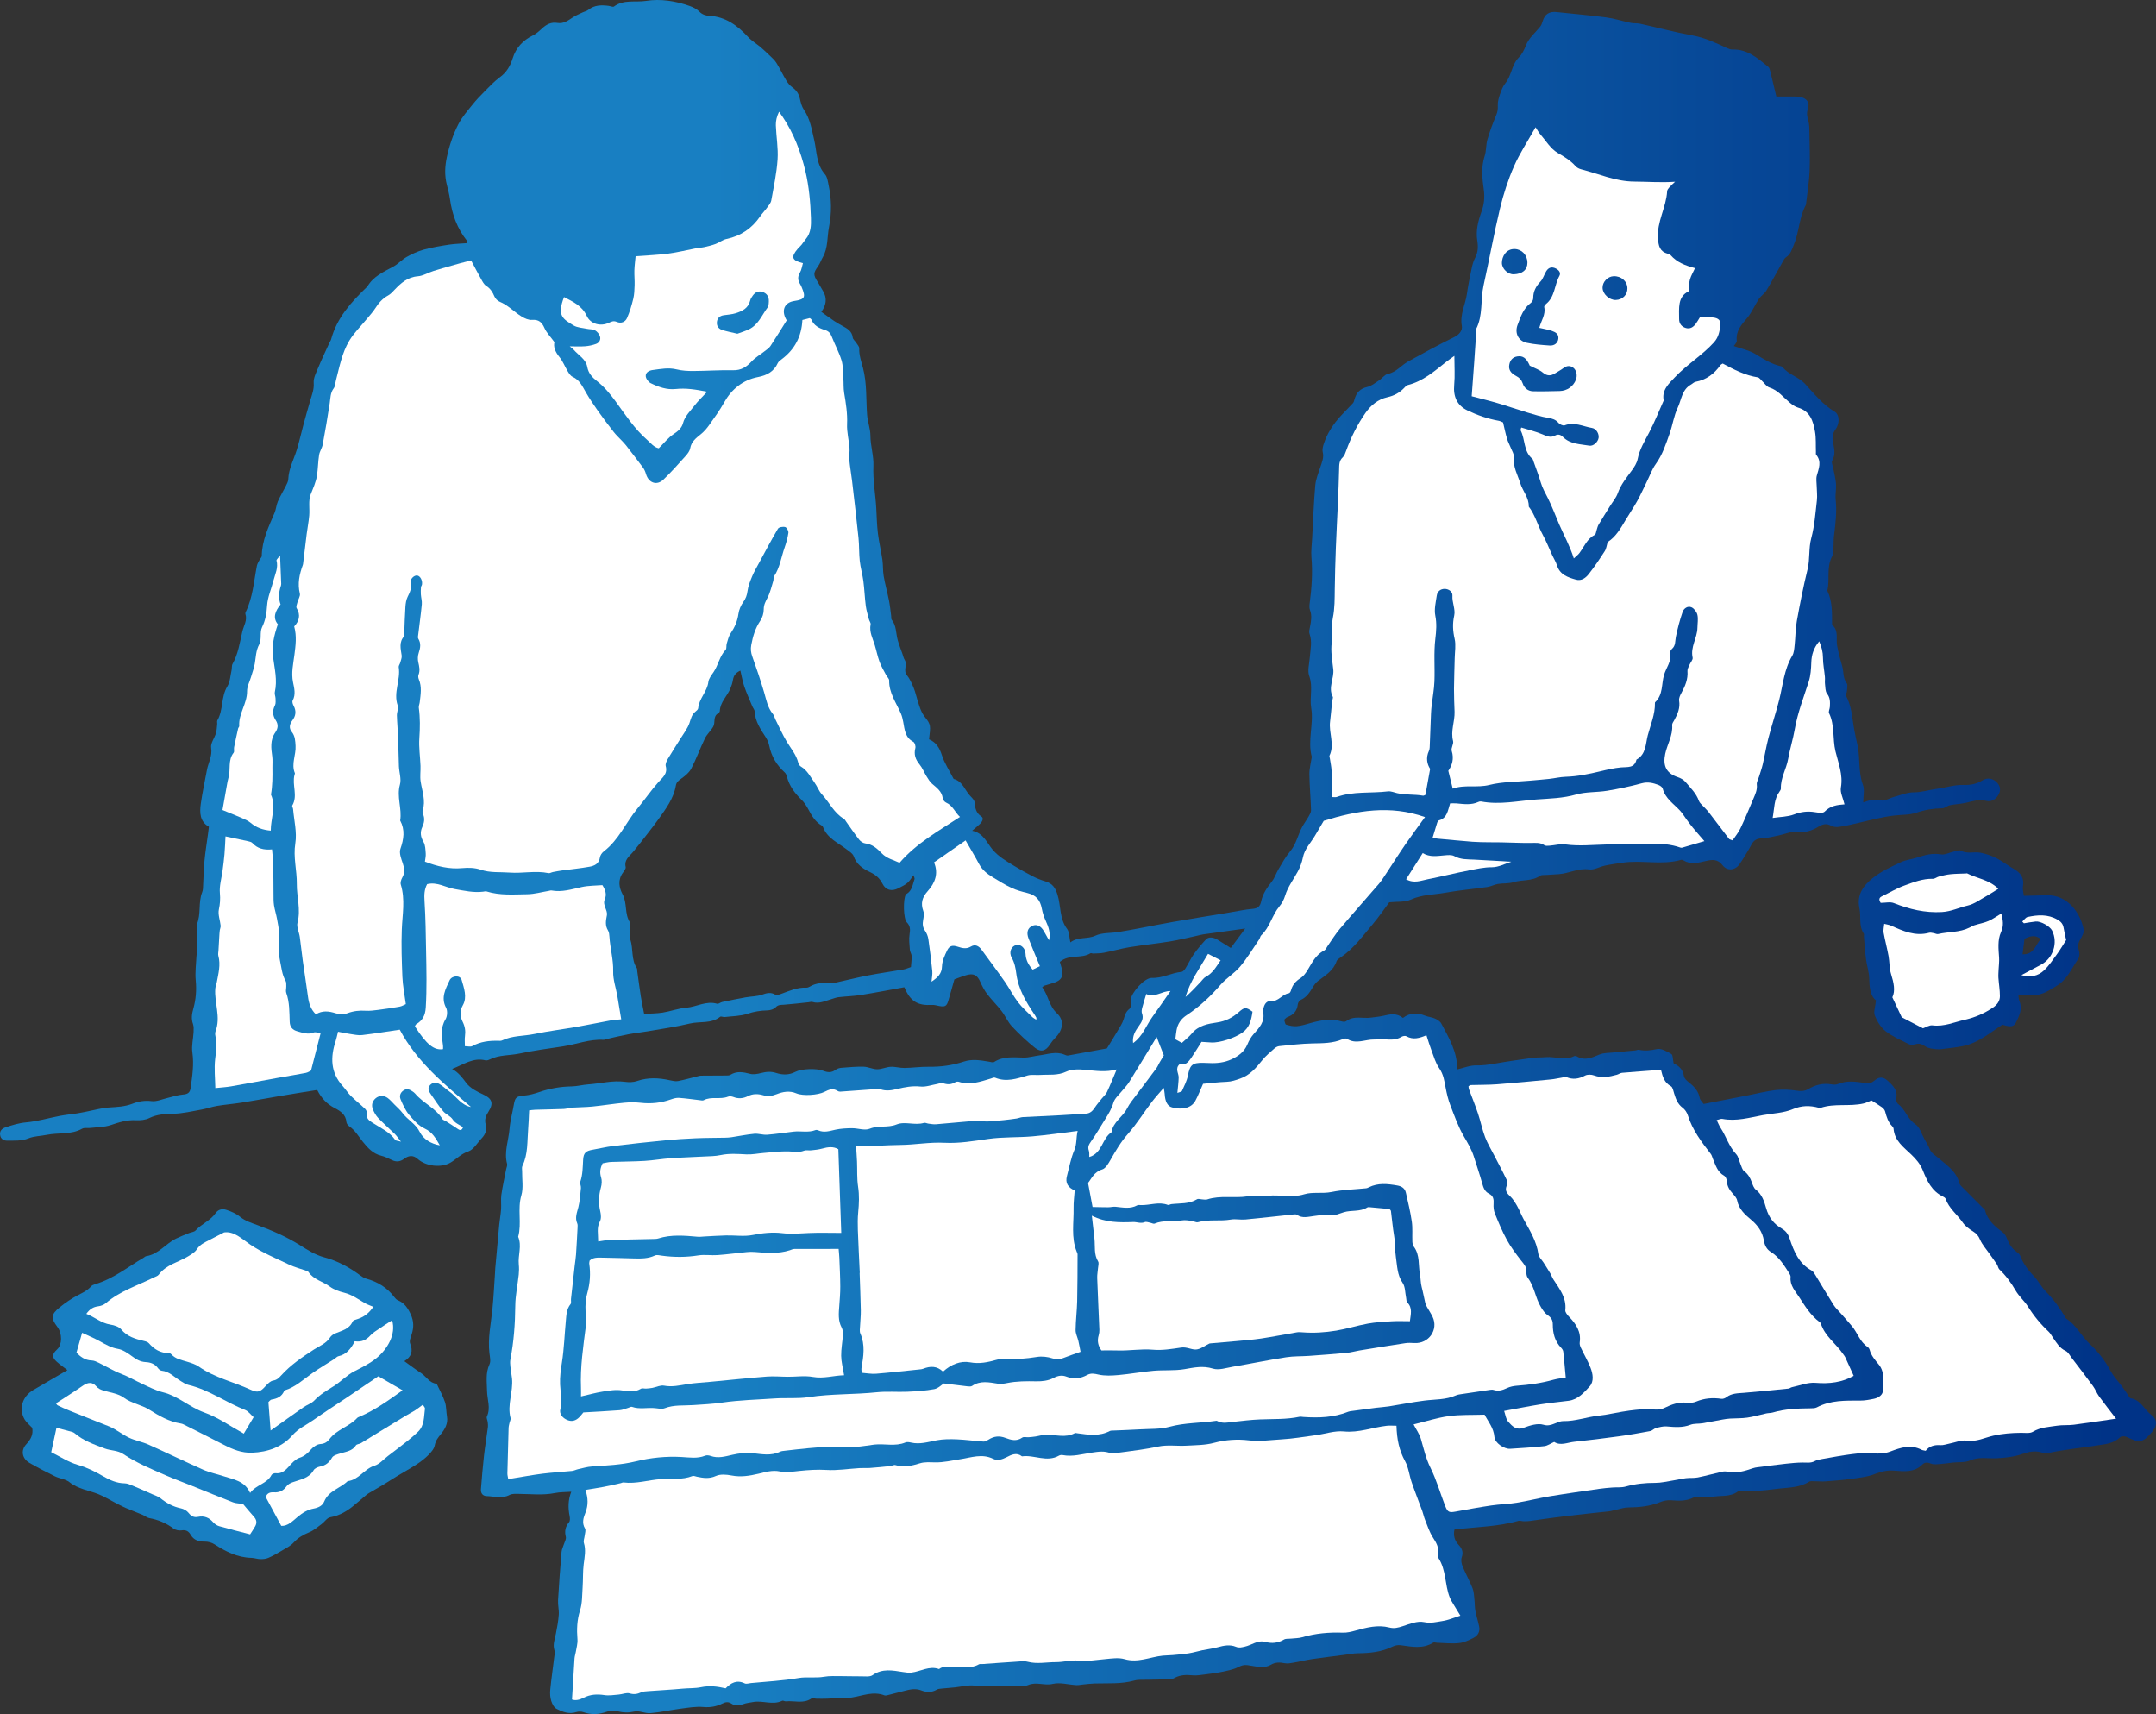 <?xml version="1.0" encoding="UTF-8"?><svg id="_レイヤー_2" xmlns="http://www.w3.org/2000/svg" xmlns:xlink="http://www.w3.org/1999/xlink" viewBox="0 0 309.497 246"><rect x="0" y="0" width="309.497" height="246" fill="#333333" stroke="none"/><defs><style>.cls-1{fill:#fff;}.cls-2{fill:url(#_名称未設定グラデーション_2-5);}.cls-3{fill:url(#_名称未設定グラデーション_2-3);}.cls-4{fill:url(#_名称未設定グラデーション_2-4);}.cls-5{fill:url(#_名称未設定グラデーション_2);}.cls-6{fill:url(#_名称未設定グラデーション_2-2);}.cls-7{fill:url(#_名称未設定グラデーション_2-6);}.cls-8{fill:url(#_名称未設定グラデーション_2-7);}.cls-9{fill:url(#_名称未設定グラデーション_2-8);}</style><linearGradient id="_名称未設定グラデーション_2" x1="1.028" y1="136.314" x2="302.896" y2="136.314" gradientUnits="userSpaceOnUse"><stop offset=".335" stop-color="#187fc2"/><stop offset="1" stop-color="#003387"/></linearGradient><linearGradient id="_名称未設定グラデーション_2-2" x1="1.028" y1="123" x2="302.896" y2="123" xlink:href="#_名称未設定グラデーション_2"/><linearGradient id="_名称未設定グラデーション_2-3" x1="1.028" y1="198.654" x2="302.896" y2="198.654" xlink:href="#_名称未設定グラデーション_2"/><linearGradient id="_名称未設定グラデーション_2-4" x1="1.028" y1="43.987" x2="302.896" y2="43.987" xlink:href="#_名称未設定グラデーション_2"/><linearGradient id="_名称未設定グラデーション_2-5" x1="1.028" y1="53.645" x2="302.896" y2="53.645" xlink:href="#_名称未設定グラデーション_2"/><linearGradient id="_名称未設定グラデーション_2-6" x1="1.028" y1="37.552" x2="302.896" y2="37.552" xlink:href="#_名称未設定グラデーション_2"/><linearGradient id="_名称未設定グラデーション_2-7" x1="1.028" y1="41.346" x2="302.896" y2="41.346" xlink:href="#_名称未設定グラデーション_2"/><linearGradient id="_名称未設定グラデーション_2-8" x1="1.028" y1="44.863" x2="302.896" y2="44.863" xlink:href="#_名称未設定グラデーション_2"/></defs><g id="_具"><g><path class="cls-5" d="m299.109,133.386c-.46-2.399-2.329-4.974-5.262-4.898-1.047.027-2.094.049-3.317.078-.04-.367-.208-.897-.128-1.386.201-1.221-.36-1.933-1.349-2.494-.849-.481-1.623-1.103-2.491-1.542-.701-.354-1.477-.605-2.247-.762-.93-.19-1.92.214-2.854-.302-.243-.134-.685.072-1.031.148-.609.134-1.248.488-1.813.39-1.205-.208-2.276.08-3.378.446-.792.263-1.665.333-2.405.69-1.387.667-2.807,1.3-4.023,2.279-1.384,1.114-2.293,2.432-1.884,4.329.26,1.204-.129,2.519.629,3.642.061.091-.003.261.008.392.097,1.096.167,2.197.307,3.287.117.911.433,1.808.457,2.717.034,1.282.121,2.495.974,3.175-.092.904-.381,1.633-.172,2.165.329.834.859,1.71,1.551,2.252.988.773,2.189,1.283,3.325,1.854.25.125.632.112.911.027.569-.174.969-.043,1.465.3.43.297,1.06.354,1.612.407.477.046.972-.044,1.455-.106.79-.1,1.585-.188,2.364-.349,2.18-.45,3.828-1.897,5.635-3.063,1.155.36,1.64.326,1.966-.341.466-.955.948-1.942.469-3.066-.095-.225-.087-.493-.141-.833.477-.025.883-.128,1.252-.051,1.7.356,2.977-.495,4.317-1.331,1.486-.927,2.087-2.502,3.023-3.826.212-.301.211-.887.083-1.266-.215-.633-.061-1.09.265-1.62.243-.394.506-.933.427-1.343Zm-8.764,3.582c.097-.811.18-1.498.268-2.229.837-.418,1.534-.606,2.333.027-.744.818-.906,2.213-2.601,2.202Z"/><path class="cls-6" d="m308.819,203.062c-1.008-.765-1.506-2.164-2.959-2.385-.157-.024-.277-.325-.404-.504-.283-.399-.551-.809-.842-1.202-.529-.714-1.167-1.367-1.587-2.14-.797-1.464-1.78-2.791-2.987-3.897-1.247-1.143-1.965-2.758-3.429-3.684-.068-.043-.096-.148-.142-.224-.803-1.339-1.705-2.593-2.818-3.707-.618-.619-1.015-1.456-1.621-2.091-.867-.909-1.604-1.873-2.05-3.055-.072-.192-.278-.355-.457-.48-.687-.478-1.107-1.134-1.406-1.903-.126-.324-.305-.689-.57-.888-1.138-.856-2.226-1.727-2.591-3.208-.037-.151-.229-.267-.355-.393-1.024-1.025-2.051-2.045-3.069-3.075-.119-.121-.233-.281-.272-.442-.4-1.655-1.778-2.533-2.932-3.537-.491-.427-1.069-.694-1.328-1.361-.188-.485-.48-.931-.737-1.389-.413-.734-.663-1.724-1.291-2.136-1.15-.755-1.442-2.13-2.487-2.91-.192-.144-.326-.558-.275-.804.242-1.168-.474-1.852-1.202-2.52-.644-.592-1.235-.636-1.913-.058-.422.36-.771.443-1.314.363-1.317-.192-2.65-.411-3.957.146-.267.114-.623.094-.922.043-1.207-.206-2.302.07-3.335.685-.521.311-1.041.315-1.657.223-.995-.148-2.035-.198-3.032-.083-1.365.158-2.707.513-4.061.777-2.084.408-4.169.81-6.255,1.216-.226-.329-.507-.565-.557-.842-.18-1.004-.794-1.658-1.557-2.252-.304-.237-.675-.584-.721-.921-.141-1.032-.842-1.514-1.471-1.805-.131-.592-.092-1.212-.334-1.355-.63-.371-1.453-.841-2.072-.702-.891.2-1.707.285-2.582.102-.16-.033-.345.075-.521.092-1.009.099-2.019.182-3.027.287-.707.074-1.467.039-2.105.296-1.091.44-2.111.964-3.274.259-.099-.06-.287-.064-.392-.012-1.335.665-2.709.011-4.059.135-.62.057-1.252.018-1.867.102-1.797.245-3.594.5-5.379.814-.909.16-1.79.29-2.73.268-.879-.021-1.768.356-2.722.574.006-2.556-1.213-4.555-2.296-6.592-.167-.315-.568-.558-.915-.713-.442-.198-.959-.226-1.41-.409-1.11-.449-2.165-.439-3.173.322-.913-.738-1.87-.532-2.847-.298-.552.132-1.128.162-1.691.251-1.206.191-2.514-.352-3.632.528-.138.108-.443.079-.644.02-1.52-.447-2.991-.179-4.462.24-.643.183-1.294.391-1.954.45-.508.046-1.051-.074-1.546-.226-.148-.045-.186-.449-.278-.7.184-.156.299-.319.454-.375.881-.317,1.407-.887,1.506-1.853.023-.226.229-.535.431-.625.877-.387,1.314-1.144,1.778-1.902.183-.3.412-.599.688-.81,1.052-.803,2.226-1.472,2.674-2.854.07-.218.365-.381.583-.529,1.875-1.271,3.18-3.095,4.615-4.784.86-1.012,1.607-2.121,2.356-3.123,1.121-.121,2.235.01,3.105-.389,1.592-.73,3.278-.687,4.916-.981,2.007-.361,4.048-.536,6.068-.829.511-.074.992-.349,1.504-.434.738-.122,1.529-.031,2.228-.251,1.254-.395,2.661-.109,3.821-.918.225-.157.605-.101.914-.124.613-.046,1.229-.067,1.842-.118,1.44-.119,2.752-.888,4.29-.674.725.1,1.52-.389,2.295-.553.819-.173,1.652-.283,2.481-.41,2.795-.429,5.652.385,8.432-.411.107-.031.265.024.37.088,1.024.625,2.096.329,3.122.089.972-.227,1.747-.337,2.481.617.65.845,1.809.71,2.404-.158.627-.914,1.209-1.864,1.733-2.84.339-.631.765-.854,1.479-.883.828-.033,1.65-.267,2.471-.431.82-.164,1.662-.568,2.448-.476,1.249.147,2.268-.184,3.281-.802.551-.336,1.109-.471,1.753-.094.312.183.782.206,1.158.15.919-.137,1.83-.34,2.735-.556,1.685-.403,3.362-.843,5.085-1.058,1.091-.136,2.245-.071,3.261-.417,1.233-.42,2.445-.609,3.726-.635.365-.007.712-.362,1.091-.439.771-.157,1.574-.173,2.337-.357.95-.229,1.848-.524,2.87-.262.79.203,1.498-.307,1.835-1.033.282-.609.14-1.131-.293-1.597-.537-.578-1.346-.772-2.076-.32-.843.521-1.731.699-2.677.662-1.329-.052-2.597.391-3.891.559-1.091.142-2.151.503-3.316.501-.94-.002-1.884.406-2.82.655-.635.169-1.321.637-1.875.507-.869-.204-1.624-.06-2.544.28,0-.941.218-1.816-.042-2.511-.687-1.836-.381-3.767-.768-5.618-.198-.949-.427-1.893-.575-2.849-.228-1.476-.349-2.971-1.087-4.323-.079-.145.112-.42.124-.638.022-.396.166-.918-.027-1.167-.569-.739-.403-1.621-.64-2.415-.29-.971-.541-1.959-.731-2.954-.192-1.005.256-2.154-.697-2.984-.027-.024-.031-.085-.032-.128-.006-1.63.055-3.27-.683-4.795.395-1.593-.146-3.311.659-4.858.157-.301.181-.685.208-1.035.051-.662.013-1.334.095-1.991.215-1.728.426-3.448.238-5.2-.079-.739.103-1.503.049-2.248-.054-.741-.257-1.471-.39-2.206-.069-.38-.308-.869-.157-1.122.548-.923.252-1.844.102-2.74-.113-.672-.048-1.174.369-1.733.597-.799.637-2.106-.122-2.56-1.745-1.044-2.934-2.579-4.273-4.021-.885-.953-2.32-1.286-3.18-2.354-.053-.066-.143-.123-.225-.14-1.353-.289-2.479-1.005-3.643-1.726-.919-.569-2.057-.785-3.146-1.175.137-.231.448-.51.42-.751-.161-1.431.687-2.319,1.512-3.307.673-.806,1.079-1.828,1.665-2.714.29-.439.8-.738,1.069-1.186.842-1.406,1.614-2.853,2.422-4.28.105-.185.223-.4.394-.505.671-.415.842-1.118,1.12-1.774.774-1.824.751-3.886,1.696-5.66.08-.15.081-.347.102-.524.167-1.454.412-2.905.473-4.363.075-1.817.008-3.64-.021-5.46-.01-.615 0-1.254-.163-1.836-.16-.57-.276-1.052-.07-1.661.301-.89-.075-1.47-.982-1.704-.378-.098-.789-.083-1.186-.089-.785-.012-1.57-.004-2.354-.004-.312-1.301-.573-2.421-.852-3.536-.062-.249-.12-.568-.296-.71-1.513-1.227-2.982-2.561-5.134-2.493-.254.008-.529-.087-.765-.197-1.614-.748-3.2-1.504-4.993-1.829-2.521-.456-5.004-1.124-7.508-1.678-.427-.095-.889-.029-1.318-.118-1.19-.247-2.359-.629-3.558-.789-2.36-.314-4.736-.504-7.103-.765-1.063-.117-1.704.284-2.012,1.297-.085.278-.184.576-.362.797-.708.884-1.619,1.598-2.054,2.71-.239.61-.552,1.253-1.006,1.705-1.051,1.044-1.034,2.604-1.942,3.71-.352.429-.568.995-.752,1.53-.182.528-.36,1.103-.33,1.645.028.51-.027.924-.227,1.397-.48,1.14-.916,2.306-1.262,3.493-.223.763-.147,1.618-.394,2.369-.524,1.592-.355,3.222-.135,4.775.167,1.176.054,2.179-.329,3.241-.484,1.345-.832,2.704-.592,4.174.134.822.107,1.664-.329,2.458-.25.455-.38.991-.488,1.506-.256,1.217-.509,2.438-.684,3.669-.216,1.519-1.025,2.92-.726,4.561.117.641-.34,1.247-1.111,1.622-2.237,1.086-4.417,2.293-6.6,3.489-.988.541-1.679,1.533-2.894,1.777-.466.094-.828.642-1.271.93-.546.356-1.093.809-1.701.947-1.011.23-1.546.803-1.818,1.735-.059.203-.102.44-.235.587-.563.621-1.17,1.2-1.736,1.818-1.084,1.186-1.965,2.506-2.459,4.048-.119.372-.23.813-.141,1.172.19.758-.099,1.389-.316,2.063-.286.887-.673,1.776-.753,2.687-.223,2.517-.312,5.045-.448,7.569-.05.929-.182,1.868-.104,2.788.183,2.176.039,4.328-.24,6.482-.045.349-.09.746.028,1.059.304.803.172,1.575.015,2.368-.068.346-.178.746-.072,1.052.397,1.145.116,2.272.031,3.409-.067.89-.359,1.882-.076,2.655.561,1.532.023,3.05.281,4.59.383,2.284-.55,4.664.08,7.004.01.038-.015.086-.021.129-.114.785-.33,1.572-.319,2.356.024,1.728.183,3.453.236,5.181.009.302-.198.629-.359.914-.281.497-.629.956-.903,1.456-.636,1.16-.86,2.506-1.762,3.561-.65.76-1.132,1.669-1.652,2.533-.34.566-.534,1.234-.937,1.744-.698.883-1.326,1.779-1.555,2.9-.132.642-.444.97-1.17,1.034-1.178.104-2.343.36-3.514.554-2.66.441-5.322.87-7.978,1.329-1.532.264-3.056.581-4.584.867-1.088.203-2.175.413-3.267.586-1.097.174-2.312.069-3.274.519-1.164.544-2.449.098-3.594.966-.175-.78-.139-1.494-.469-1.932-1.113-1.476-.873-3.291-1.377-4.912-.308-.99-.72-1.616-1.767-1.925-.592-.175-1.178-.403-1.727-.685-.947-.486-1.879-1.006-2.787-1.562-1.091-.669-2.187-1.287-3.055-2.32-.819-.975-1.286-2.355-2.915-2.688.486-.422.831-.691,1.138-.997.301-.3.57-.799.186-1.049-.783-.51-.899-1.206-.975-2.022-.029-.307-.329-.625-.573-.869-.819-.818-1.111-2.152-2.42-2.494-.031-.008-.051-.07-.071-.109-.564-1.11-1.274-2.173-1.646-3.343-.338-1.062-.853-1.827-1.83-2.242.229-1.92.289-2.096-.588-3.187-.589-.732-.786-1.555-1.058-2.382-.194-.589-.31-1.208-.549-1.778-.271-.646-.551-1.323-.986-1.857-.575-.705.128-1.501-.311-2.183-.165-.256-.224-.581-.327-.875-.231-.66-.496-1.312-.682-1.985-.269-.978-.168-2.06-.862-2.921-.094-.116-.049-.343-.072-.518-.101-.741-.168-1.489-.313-2.221-.233-1.175-.56-2.333-.765-3.512-.133-.768-.072-1.569-.184-2.342-.183-1.268-.489-2.519-.644-3.79-.146-1.191-.169-2.398-.235-3.599-.112-2.03-.5-4.027-.41-6.09.062-1.429-.426-2.867-.431-4.344-.003-.998-.403-1.99-.476-2.995-.163-2.242-.013-4.516-.59-6.712-.245-.932-.573-1.825-.538-2.816.009-.264-.268-.544-.433-.806-.163-.259-.472-.489-.503-.756-.112-.964-.839-1.305-1.543-1.699-.38-.212-.761-.426-1.121-.67-.606-.411-1.195-.847-1.842-1.31.654-.877.906-1.906.229-3.012-.255-.417-.483-.851-.743-1.265-.667-1.064-.646-1.288.054-2.277.275-.389.426-.865.666-1.282.781-1.352.61-2.913.899-4.364.386-1.939.372-3.959-.051-5.929-.121-.562-.193-1.234-.543-1.629-1.252-1.417-1.147-3.269-1.533-4.902-.359-1.52-.569-3.009-1.476-4.334-.313-.458-.461-1.056-.585-1.612-.155-.698-.498-1.204-1.08-1.617-.347-.246-.644-.607-.866-.974-.499-.826-.907-1.708-1.416-2.527-.252-.406-.634-.737-.981-1.078-.438-.429-.892-.843-1.355-1.244-.265-.23-.569-.415-.843-.635-.3-.24-.616-.471-.875-.752-1.519-1.645-3.228-2.924-5.576-3.055-.539-.03-1.009-.169-1.432-.597-.362-.365-.876-.63-1.37-.806-2.031-.723-4.192-1.066-6.27-.739-1.527.24-3.221-.242-4.622.81-.145.109-.497-.065-.754-.097-1.037-.129-2.043-.142-2.926.575-.226.184-.555.239-.828.37-.467.224-.958.418-1.386.703-.677.451-1.354.947-2.2.804-.955-.161-1.629.225-2.279.835-.385.361-.8.728-1.267.958-1.435.704-2.424,1.764-2.905,3.297-.337,1.073-.859,1.992-1.815,2.689-.816.595-1.515,1.356-2.234,2.075-.594.593-1.178,1.203-1.701,1.857-.715.895-1.496,1.773-2.018,2.779-.773,1.49-1.309,3.085-1.671,4.751-.293,1.349-.344,2.642-.011,3.968.173.688.357,1.378.454,2.079.306,2.197,1.034,4.211,2.429,5.962.066.083.021.255.027.357-.886.07-1.759.086-2.615.217-1.219.187-2.443.391-3.629.717-.846.233-1.67.615-2.438,1.047-.681.384-1.225,1.015-1.911,1.386-1.408.763-2.89,1.4-3.734,2.884-.02.036-.071.053-.103.084-2.219,2.131-4.258,4.385-5.09,7.464-.045.167-.162.314-.235.474-.549,1.209-1.125,2.407-1.633,3.633-.288.695-.686,1.454-.632,2.153.069.909-.24,1.65-.475,2.451-.352,1.196-.686,2.397-1.012,3.6-.325,1.199-.584,2.417-.956,3.601-.434,1.379-1.145,2.67-1.204,4.164-.013.331-.199.667-.353.977-.371.744-.813,1.456-1.144,2.216-.228.524-.256,1.135-.482,1.661-.85,1.985-1.8,3.932-1.827,6.163-.002.189-.222.369-.32.563-.14.276-.322.55-.38.845-.439,2.241-.58,4.553-1.613,6.65-.037.076-.062.186-.038.261.302.924-.238,1.679-.435,2.516-.372,1.585-.584,3.2-1.406,4.651-.143.252-.074.616-.143.919-.179.78-.208,1.661-.607,2.311-.934,1.518-.553,3.379-1.434,4.884-.079.134-.004.352-.023.529-.048.438-.054.89-.178,1.307-.212.715-.8,1.456-.693,2.097.201,1.206-.417,2.145-.607,3.209-.289,1.615-.657,3.218-.878,4.842-.171,1.258-.151,2.533,1.165,3.282-.044.358-.08.668-.121.977-.175,1.318-.395,2.632-.516,3.955-.121,1.313-.141,2.635-.215,3.952-.01.175-.052.356-.116.52-.586,1.482-.124,3.137-.762,4.611-.032.075-.001.177.001.266.031,1.234.068,2.467.086,3.7.002.169-.125.338-.133.51-.057,1.191-.222,2.394-.111,3.57.13,1.383.024,2.727-.342,4.031-.215.766-.323,1.448-.054,2.21.125.355.106.776.086,1.164-.05.971-.31,1.965-.175,2.905.253,1.761-.015,3.458-.261,5.174-.093.651-.452.841-1.098.888-.738.054-1.46.318-2.191.484-.768.174-1.563.55-2.299.459-.986-.123-1.884.035-2.74.369-1.112.434-2.24.47-3.397.544-1.009.065-2.003.356-3.004.548-.514.099-1.026.214-1.544.295-.829.13-1.668.205-2.491.362-1.614.306-3.209.788-4.834.931-1.052.093-1.996.391-2.961.714-.517.173-.861.511-.777,1.092.084.583.513.832,1.056.821,1.014-.021,2.017.074,3.026-.337.803-.327,1.739-.318,2.608-.497,1.684-.347,3.485.014,5.087-.886.314-.176.785-.061,1.18-.107.97-.114,1.987-.1,2.896-.403,1.192-.397,2.338-.773,3.623-.704.652.035,1.39-.036,1.96-.319,1.117-.554,2.25-.569,3.449-.609,1.358-.045,2.71-.364,4.058-.606.738-.133,1.452-.4,2.191-.521,1.171-.192,2.358-.284,3.53-.471,1.796-.286,3.584-.619,5.377-.926,1.005-.172,2.011-.336,3.018-.5.825-.134,1.651-.263,2.458-.391.622,1.221,1.411,2.034,2.548,2.618.734.377,1.567.901,1.64,1.97.016.228.233.508.436.646.838.568,1.308,1.436,1.921,2.193.699.864,1.437,1.706,2.61,1.997.543.134,1.065.383,1.572.632.637.313,1.203.237,1.752-.177q1.045-.789,1.932.006c1.19,1.066,3.348,1.331,4.709.55.864-.495,1.502-1.261,2.546-1.601.778-.253,1.321-1.243,1.959-1.914.527-.553.779-1.226.565-1.964-.209-.72.028-1.266.401-1.848.787-1.229.482-1.907-.804-2.484-.872-.391-1.825-.893-2.377-1.623-.574-.758-1.104-1.503-2.048-2.017,1.649-.627,3.015-1.676,4.781-1.239.194.048.454-.039.647-.135,1.342-.671,2.843-.536,4.258-.837,2.04-.435,4.115-.714,6.181-1.022,1.962-.293,3.846-1.067,5.875-.95.169.01.342-.096.516-.134,1.039-.23,2.075-.479,3.12-.675.913-.171,1.84-.262,2.755-.421,2.001-.347,4.02-.628,5.99-1.105,1.446-.35,3.064.068,4.362-.972.125-.1.432.062.647.037,1.094-.128,2.237-.123,3.262-.465.955-.319,1.876-.466,2.862-.488.408-.009.929-.155,1.188-.434.374-.404.755-.347,1.197-.38,1.191-.089,2.378-.234,3.567-.357.17-.018.359-.092.508-.044.98.317,1.837-.147,2.728-.397.338-.095.669-.242,1.013-.281,1.086-.125,2.186-.151,3.264-.322,2.083-.332,4.155-.737,6.202-1.107.864,2.038,1.897,2.658,3.992,2.536.342-.02.693.098,1.038.16.807.145,1.044.024,1.279-.752.306-1.014.581-2.037.875-3.076.527-.19,1.064-.407,1.616-.578,1.132-.352,1.661-.073,2.118.967.264.601.574,1.202.971,1.72.646.844,1.416,1.592,2.066,2.434.542.702.893,1.566,1.492,2.204,1.033,1.099,2.139,2.146,3.318,3.084.852.678,1.56.426,2.123-.462.231-.364.51-.707.812-1.015,1.083-1.105,1.312-2.454.196-3.494-1.158-1.08-1.228-2.596-2.104-3.72.151-.122.211-.202.288-.227.424-.136.852-.262,1.28-.386,1.207-.349,1.579-1.035,1.202-2.206-.102-.318-.185-.643-.237-.825,1.348-1.161,3.07-.403,4.398-1.245.085-.054.259.051.39.044.522-.029,1.052-.021,1.561-.121,1.22-.24,2.42-.589,3.646-.79,1.927-.316,3.873-.513,5.801-.824,1.259-.203,2.499-.519,3.748-.786.348-.075.691-.183,1.043-.233,1.996-.284,3.993-.556,6.024-.836-.306.412-.638.862-.972,1.31-.339.456-.679.912-1.103,1.481-.663-.415-1.256-.783-1.846-1.156-.66-.417-1.334-.485-1.726-.061-.617.667-1.211,1.365-1.735,2.106-.452.639-.777,1.367-1.193,2.034-.132.211-.365.485-.572.504-1.439.133-2.732.923-4.216.865-1.133-.044-2.928,2.118-3.043,3.009-.027.211.099.443.065.651-.045.279-.097.649-.288.795-.508.389-.649.9-.819,1.472-.17.576-.534,1.099-.843,1.628-.463.792-.953,1.568-1.564,2.567-1.691.312-3.634.676-5.581,1.021-.158.028-.348-.058-.509-.125-1.234-.515-2.438-.045-3.65.108-.739.094-1.475.325-2.209.312-1.457-.026-2.911-.223-4.241.631-.172.11-.502-.004-.754-.047-1.193-.205-2.421-.4-3.574-.017-1.672.556-3.354.776-5.104.752-1.145-.016-2.292.156-3.439.172-.659.009-1.324-.202-1.979-.169-.652.034-1.296.357-1.942.355-.644-.002-1.284-.349-1.931-.366-1.062-.028-2.128.071-3.19.156-.299.024-.637.123-.871.301-.579.439-1.132.367-1.758.125-.976-.376-3.109-.305-4.004.162-.901.47-1.851.439-2.721.157-.787-.256-1.462-.183-2.212.011-.497.129-1.07.234-1.547.11-.984-.254-1.912-.435-2.84.143-.136.085-.335.094-.506.096-1.219.012-2.439.012-3.658.021-.133.001-.268.024-.397.056-.98.242-1.953.524-2.943.716-.369.072-.787-.025-1.168-.11-1.59-.356-3.153-.433-4.735.111-.522.18-1.149.186-1.706.111-1.794-.242-3.525.251-5.286.368-.796.053-1.585.277-2.379.289-1.603.023-3.144.296-4.659.815-.7.24-1.436.443-2.168.504-1.058.088-1.3.245-1.47,1.262-.197,1.175-.529,2.336-.625,3.517-.135,1.669-.809,3.304-.351,5.021.061.227-.082.508-.131.764-.234,1.218-.512,2.429-.687,3.655-.098.688.007,1.402-.042,2.101-.053.751-.197,1.495-.269,2.246-.198,2.069-.381,4.14-.566,6.21-.024.266-.025.533-.044.799-.116,1.677-.195,3.358-.361,5.03-.212,2.124-.691,4.226-.43,6.384.064.526.209,1.148.006,1.581-.587,1.256-.37,2.535-.351,3.818.018,1.224.553,2.447-.025,3.682-.092.196.093.512.122.775.028.259.055.526.021.781-.179,1.364-.407,2.723-.56,4.09-.177,1.582-.302,3.169-.433,4.756-.048.577.233.991.819,1.006,1.095.029,2.199.416,3.291-.164.362-.192.867-.155,1.307-.152,1.733.013,3.464.227,5.196-.12.744-.149,1.523-.127,2.351-.187-.46,1.18-.47,2.319-.238,3.48.057.286.085.698-.072.885-.54.643-.679,1.296-.471,2.111.076.298-.158.679-.262,1.019-.116.382-.321.753-.353,1.14-.193,2.305-.368,4.612-.5,6.922-.04.694.152,1.403.102,2.095-.066.917-.239,1.83-.416,2.734-.153.782-.465,1.524-.211,2.362.108.356-.004.787-.05,1.18-.18,1.5-.401,2.996-.547,4.499-.051.525-.014,1.093.141,1.592.134.43.408.96.772,1.146.861.439,1.786.798,2.818.462.311-.101.717-.101,1.025.008,1.153.411,2.252.337,3.396-.074.471-.169,1.07-.161,1.564-.041.799.194,1.516.219,2.347.027.715-.166,1.554.295,2.318.23,1.453-.124,2.887-.454,4.336-.643,1.082-.141,2.188-.335,3.261-.242.989.086,1.873-.066,2.71-.487.499-.251.88-.299,1.352.018.522.349,1.079.282,1.663.057.437-.169.926-.206,1.393-.298,1.392-.275,2.83.487,4.212-.189.126-.062.347.104.515.086,1.216-.127,2.499.386,3.658-.399.172-.116.508.022.768.024.526.005,1.052.01,1.577-.009.442-.015.881-.076,1.323-.094.712-.028,1.436.04,2.134-.07,1.553-.245,3.062-.932,4.681-.312.217.083.527-.043.786-.105.693-.167,1.382-.347,2.071-.532.82-.221,1.626-.391,2.474-.059.73.286,1.473.305,2.194-.122.21-.124.5-.13.757-.158.609-.065,1.221-.101,1.83-.166.926-.098,1.865-.353,2.772-.267.657.062,1.265.16,1.95.085,1.267-.14,2.558-.061,3.839-.078.664-.009,1.406.161,1.974-.079,1.175-.498,2.324.118,3.519-.162,1.058-.248,2.255.11,3.392.175.307.018.62-.059.93-.088.566-.052,1.132-.13,1.699-.147,1.899-.056,3.808.106,5.682-.418.581-.162,1.228-.1,1.845-.117,1.136-.03,2.274-.031,3.409-.073.209-.008.42-.137.618-.235.781-.387,1.586-.419,2.447-.331.648.066,1.321-.061,1.978-.142.789-.097,1.58-.2,2.355-.367.773-.166,1.579-.313,2.271-.664.463-.235.811-.349,1.342-.286,1.121.132,2.269.583,3.386-.072.609-.357,1.252-.346,1.94-.204.411.085.871-.01,1.3-.083.874-.149,1.735-.372,2.611-.502,1.541-.228,3.09-.41,4.636-.61.656-.085,1.311-.228,1.967-.235,1.708-.017,3.375-.167,4.941-.94.34-.168.779-.27,1.149-.221,1.609.21,3.213.586,4.733-.37.119-.075.338.015.511.02,1.062.03,2.135.161,3.183.051.726-.076,1.451-.419,2.113-.764.582-.303.924-.873.787-1.571-.152-.775-.407-1.531-.555-2.306-.098-.513-.069-1.05-.129-1.572-.065-.56-.072-1.154-.275-1.665-.425-1.072-.996-2.086-1.434-3.154-.158-.385-.247-.909-.114-1.279.273-.763.018-1.29-.47-1.812-.582-.623-.754-1.349-.578-2.17,3.105-.388,6.186-.387,9.153-1.241.239-.069.527.048.792.051.308.003.619-.004.923-.045,1.626-.218,3.248-.472,4.877-.668,2.164-.26,4.334-.473,6.5-.719.306-.034.602-.142.905-.205.601-.125,1.202-.337,1.804-.343,1.571-.015,3.099-.16,4.574-.763.482-.197,1.053-.312,1.567-.27,1.125.092,2.195.143,3.258-.404.387-.199.958-.045,1.446-.045.351-.001.72.082,1.051.002,1.277-.308,2.7.059,3.855-.823.059-.045.173-.024.262-.023,1.721.038,3.435-.088,5.137-.321,1.62-.222,3.312-.119,4.793-1.039.23-.143.601-.07.908-.072.489-.004.981.051,1.467.014,1.192-.09,2.387-.174,3.569-.343,1.178-.168,2.405-.279,3.494-.709.95-.375,1.823-.567,2.835-.486,1.401.112,2.848.283,4.003-.88.326-.328.733-.337,1.227-.133.413.171.949.083,1.427.053.572-.036,1.14-.137,1.71-.2.839-.092,1.766.022,2.499-.305,1.251-.558,2.541-.257,3.768-.312,1.313-.059,2.554-.211,3.767-.627.914-.314,1.791-.493,2.743-.196.327.102.72.112,1.057.041,2.265-.476,4.567-.702,6.847-1.058,1.13-.176,2.404-.242,3.338-1.183.17-.171.704-.161.966-.029,1.803.909,2.334.82,3.623-.736.741-.894.8-1.744-.114-2.438Zm-177.535-76.899c-.278.781-.343,1.687-1.188,2.158-.035.02-.054.07-.078.107-.381.608-.343,3.431.151,3.935.513.524.509,1.032.403,1.702-.115.728-.017,1.495.038,2.242.022.3.243.588.256.887.021.484-.054.972-.099,1.599-.411.134-.739.286-1.083.345-1.696.294-3.403.527-5.092.854-1.582.306-3.146.709-4.721,1.051-.254.055-.529.016-.794.014-.984-.009-1.962.001-2.843.548-.141.088-.331.151-.495.143-1.293-.062-2.433.465-3.603.891-.267.097-.648.223-.844.109-.664-.387-1.22-.235-1.896.006-.734.261-1.564.24-2.345.38-1.128.202-2.251.431-3.372.667-.256.054-.536.315-.737.255-1.567-.466-2.946.45-4.434.57-1.139.092-2.247.516-3.383.698-.857.138-1.738.126-2.656.184-.16-.831-.341-1.648-.471-2.473-.193-1.226-.35-2.457-.522-3.686-.019-.133.008-.293-.059-.394-.829-1.25-.492-2.763-.927-4.111-.206-.637-.065-1.386-.078-2.084-.002-.133.068-.304.009-.395-.789-1.214-.354-2.725-1.043-4.006-.503-.936-.718-2.08.045-3.113.181-.245.446-.586.393-.819-.237-1.036.52-1.511,1.048-2.143.741-.887,1.444-1.807,2.154-2.72.519-.667,1.04-1.333,1.528-2.023,1.044-1.476,2.155-2.93,2.469-4.775.087-.51.367-.718.751-.993.56-.402,1.162-.881,1.47-1.471.735-1.407,1.267-2.918,1.965-4.346.298-.612.867-1.089,1.196-1.69.322-.589-.09-1.474.727-1.904.103-.054.206-.215.211-.33.056-1.277,1.046-2.106,1.501-3.188.171-.407.31-.84.381-1.275.095-.578.358-.994,1.066-1.329.19.79.315,1.561.565,2.289.332.967.76,1.901,1.153,2.847.102.245.319.474.331.718.072,1.446.852,2.567,1.595,3.72.236.365.417.797.503,1.223.312,1.536,1.075,2.789,2.228,3.831.151.137.248.368.3.574.339,1.339,1.119,2.382,2.093,3.33.403.393.73.891.996,1.392.486.918.995,1.794,1.932,2.329.072.041.137.126.167.205.615,1.624,2.163,2.252,3.403,3.211.37.286.861.581.998.975.408,1.176,1.311,1.784,2.325,2.266.797.378,1.398.859,1.807,1.675.475.946,1.325,1.136,2.268.666,1.294-.644,1.436-.763,2.182-1.879.075.253.197.433.154.555Z"/><path class="cls-3" d="m58.041,195.351c.894.64,1.629,1.207,2.406,1.711.757.492,1.198,1.447,2.235,1.524.404.869.885,1.712,1.187,2.615.22.659.176,1.402.297,2.099.179,1.033-.321,1.842-.909,2.561-.401.49-.729.913-.852,1.581-.094.51-.537,1.004-.93,1.399-.499.501-1.078.938-1.672,1.326-.88.576-1.808,1.078-2.708,1.624-.712.432-1.408.892-2.121,1.322-.674.407-1.369.78-2.041,1.19-.26.158-.486.373-.722.568-.404.334-.806.67-1.203,1.012-1.054.908-2.18,1.626-3.607,1.869-.45.077-.803.659-1.228.972-.565.417-1.112.903-1.747,1.167-.87.362-1.629.781-2.28,1.497-.46.506-1.138.825-1.742,1.187-.609.365-1.231.72-1.881,1.002-.345.15-.763.188-1.146.181-.437-.008-.87-.173-1.307-.184-1.989-.05-3.665-.898-5.289-1.947-.383-.247-.907-.388-1.364-.382-.878.011-1.596-.2-2.047-.986-.306-.533-.691-.723-1.324-.625-.361.056-.843-.045-1.134-.261-1.053-.784-2.206-1.269-3.492-1.502-.335-.061-.627-.333-.955-.471-.813-.342-1.641-.646-2.45-.997-.525-.227-1.026-.508-1.536-.769-.784-.402-1.54-.872-2.354-1.198-1.388-.556-2.91-.726-4.151-1.72-.557-.446-1.406-.508-2.077-.835-1.233-.601-2.452-1.238-3.642-1.92-1.086-.622-1.322-1.797-.463-2.711.672-.716,1-1.442.833-2.331-.395-.428-.835-.766-1.093-1.209-.875-1.502-.33-3.293,1.231-4.211,1.599-.94,3.204-1.869,4.916-2.866-.502-.388-1.038-.751-1.513-1.18-.745-.674-.715-1.099.051-1.81.717-.666.732-2.262.03-3.193-.963-1.277-.944-1.795.323-2.827.82-.668,1.713-1.272,2.649-1.761.675-.352,1.343-.657,1.853-1.245.136-.157.373-.254.582-.315,2.607-.763,4.697-2.469,6.984-3.814.115-.068.22-.188.342-.206,1.777-.269,2.806-1.802,4.307-2.531.594-.289,1.213-.526,1.825-.777.324-.133.757-.153.966-.383.86-.946,2.123-1.408,2.872-2.487.362-.521.939-.672,1.555-.466.711.238,1.369.51,1.99,1.017.689.561,1.616.861,2.475,1.175,2.081.762,4.096,1.637,5.989,2.811,1.142.708,2.24,1.45,3.623,1.817,1.824.484,3.534,1.397,5.079,2.547.279.207.589.415.917.505,1.64.452,3.013,1.287,4.041,2.662.127.17.292.352.479.429.926.377,1.405,1.059,1.836,1.97.488,1.033.483,1.942.153,2.956-.135.415-.353.941-.212,1.284.443,1.08.211,1.897-.831,2.539Z"/><path class="cls-1" d="m58.254,144.11c-.261.109-.561.301-.885.359-1.043.187-2.093.34-3.144.475-.574.074-1.16.15-1.733.113-.907-.059-1.752.034-2.62.357-.5.186-1.17.173-1.686.007-.984-.315-1.91-.43-2.844.154-.759-.741-1.01-1.602-1.134-2.544-.225-1.712-.503-3.416-.741-5.127-.159-1.142-.271-2.291-.431-3.432-.098-.697-.489-1.45-.327-2.067.495-1.889-.124-3.705-.102-5.54.024-1.949-.535-3.836-.214-5.838.253-1.58-.181-3.27-.319-4.91-.015-.175-.178-.4-.114-.511.822-1.418-.058-2.95.315-4.391.022-.086.081-.191.053-.258-.549-1.324.184-2.614.1-3.928-.046-.721-.059-1.395-.555-2.01-.398-.494-.322-1.083.08-1.602.514-.663.608-1.36.201-2.125-.117-.219-.238-.571-.143-.745.479-.878.224-1.8.056-2.629-.277-1.371.035-2.65.201-3.968.166-1.316.35-2.64-.036-4.046.695-.748.97-1.61.353-2.627-.115-.19.042-.565.114-.845.108-.422.436-.881.346-1.243-.359-1.441-.058-2.776.426-4.109.015-.042.028-.086.033-.13.174-1.442.34-2.885.523-4.326.111-.877.286-1.747.362-2.626.087-1.015-.145-2.131.206-3.031.355-.911.77-1.795.914-2.764.143-.963.145-1.947.297-2.908.08-.51.423-.976.518-1.486.367-1.968.702-3.942,1.005-5.921.114-.746.076-1.496.577-2.16.222-.295.219-.76.32-1.147.505-1.932.871-3.936,1.901-5.661.695-1.164,1.707-2.137,2.574-3.198.395-.484.83-.944,1.163-1.468.487-.769,1.049-1.42,1.867-1.86.341-.183.617-.503.892-.789.931-.972,1.872-1.839,3.353-1.953.769-.059,1.5-.531,2.264-.768,1.218-.378,2.447-.72,3.675-1.066.55-.155,1.108-.284,1.713-.438.482.902.946,1.801,1.442,2.682.195.347.398.755.712.955.602.383.932.897,1.196,1.533.126.303.433.62.735.744,1.216.499,2.092,1.477,3.181,2.142.433.264.991.513,1.469.474.985-.08,1.429.346,1.804,1.189.292.658.839,1.202,1.426,2.008-.176.62.089,1.381.705,2.123.502.605.787,1.387,1.204,2.068.181.296.401.653.692.781,1.023.451,1.414,1.382,1.922,2.254.513.879,1.078,1.731,1.666,2.562.744,1.051,1.519,2.082,2.312,3.097.349.447.775.834,1.164,1.251.206.221.422.435.606.673.817,1.053,1.635,2.104,2.426,3.176.2.271.345.603.439.929.371,1.29,1.555,1.72,2.509.806,1.109-1.061,2.131-2.215,3.159-3.357.293-.325.609-.727.681-1.135.173-.988.873-1.482,1.562-2.047.438-.359.823-.805,1.152-1.269.761-1.073,1.526-2.127,2.18-3.294,1.026-1.833,2.644-3.193,4.85-3.614,1.236-.236,2.273-.765,2.827-1.997.1-.222.345-.393.552-.548,1.858-1.389,2.863-3.232,2.984-5.644.346-.088.717-.182,1.061-.27.105.091.2.134.228.205.353.875,1.118,1.254,1.93,1.5.534.162.8.441.994.951.437,1.145,1.045,2.231,1.401,3.397.248.812.204,1.715.268,2.58.052.704-.001,1.423.116,2.114.25,1.483.484,2.946.417,4.472-.049,1.125.253,2.263.347,3.399.047.565-.08,1.145-.029,1.71.093,1.012.278,2.016.396,3.026.32,2.739.646,5.478.927,8.222.112,1.095.061,2.207.181,3.301.105.958.388,1.895.513,2.852.155,1.186.197,2.387.349,3.574.083.649.285,1.285.449,1.922.065.252.288.515.244.734-.217,1.089.303,2.006.599,2.979.243.799.401,1.626.689,2.407.242.654.611,1.262.936,1.885.138.265.443.518.438.771-.035,1.798,1.008,3.192,1.676,4.729.169.388.266.814.344,1.233.204,1.094.261,2.233,1.45,2.854.205.107.358.624.29.889-.236.92.013,1.633.6,2.347.418.508.66,1.157,1.012,1.724.233.375.467.777.794,1.059.674.582,1.402,1.082,1.526,2.08.028.227.263.523.476.616.972.42,1.279,1.413,2,2.06-3.064,2.014-6.222,3.744-8.677,6.585-.818-.4-1.82-.594-2.562-1.371-.647-.677-1.342-1.295-2.36-1.416-.314-.037-.676-.282-.878-.539-.656-.834-1.247-1.718-1.866-2.582-.104-.145-.192-.328-.334-.413-1.421-.843-2.087-2.363-3.155-3.521-.435-.472-.657-1.134-1.041-1.661-.598-.82-1.036-1.779-1.975-2.321-.171-.099-.319-.333-.367-.531-.28-1.157-1.048-2.034-1.642-3.017-.611-1.013-1.09-2.107-1.621-3.168-.139-.277-.204-.609-.395-.839-.741-.895-.922-1.993-1.236-3.059-.511-1.738-1.092-3.457-1.703-5.164-.203-.567-.262-1.069-.149-1.669.233-1.24.576-2.402,1.295-3.467.308-.456.498-1.086.495-1.636-.004-.678.278-1.154.564-1.714.377-.737.558-1.575.807-2.375.065-.208-.002-.482.109-.648.832-1.251,1.026-2.732,1.505-4.108.242-.695.452-1.414.553-2.139.037-.266-.229-.763-.452-.829-.309-.092-.909.007-1.04.228-.962,1.624-1.842,3.298-2.741,4.96-.334.617-.695,1.225-.962,1.87-.286.692-.579,1.411-.675,2.143-.079.601-.249,1.064-.603,1.557-.35.489-.616,1.11-.698,1.704-.145,1.048-.543,1.94-1.127,2.804-.285.421-.403.963-.555,1.462-.089.292.014.715-.16.897-.875.916-1.047,2.194-1.734,3.201-.299.439-.683.913-.742,1.406-.168,1.396-1.338,2.375-1.463,3.773-.016.178-.24.364-.407.498-.521.42-.633,1.002-.837,1.605-.274.808-.842,1.519-1.3,2.261-.603.978-1.241,1.935-1.823,2.926-.175.298-.365.717-.287,1.011.301,1.13-.47,1.646-1.088,2.344-1.048,1.185-1.946,2.502-2.959,3.72-1.673,2.013-2.689,4.539-4.846,6.178-.263.2-.511.562-.557.879-.129.893-.775,1.191-1.476,1.318-1.311.238-2.642.361-3.963.541-.437.06-.872.141-1.305.225-.216.042-.443.196-.635.156-1.856-.388-3.721.063-5.571-.078-1.392-.106-2.798.061-4.184-.421-.807-.281-1.76-.3-2.627-.219-1.86.174-3.582-.248-5.358-.929.043-.388.146-.782.115-1.164-.045-.564-.047-1.202-.317-1.662-.43-.732-.519-1.394-.176-2.146.268-.587.384-1.184.124-1.815-.066-.159-.12-.371-.071-.523.466-1.443-.077-2.8-.29-4.192-.112-.732.008-1.496-.019-2.244-.049-1.325-.256-2.657-.167-3.971.1-1.468.124-2.913-.077-4.368-.035-.251.098-.522.13-.786.13-1.105.332-2.211-.128-3.3-.08-.189-.116-.457-.044-.638.249-.629.103-1.211-.037-1.832-.093-.414-.072-.905.062-1.307.237-.712.363-1.367-.058-2.054-.092-.15-.029-.409-.005-.613.171-1.438.376-2.873.511-4.315.044-.469-.107-.953-.139-1.433-.023-.341-.007-.687.018-1.029.009-.126.122-.243.143-.371.1-.589-.24-1.233-.674-1.302-.437-.069-1.066.491-.944,1.07.167.79-.132,1.355-.445,2-.208.428-.281.946-.314,1.43-.085,1.269-.115,2.541-.165,3.812-.005.13.064.316.001.384-.792.848-.51,1.813-.373,2.787.046.33-.122.695-.212,1.039-.056.214-.243.434-.212.625.298,1.839-.806,3.632-.149,5.499.146.413-.125.956-.113,1.437.028,1.059.133,2.115.174,3.174.053,1.372.057,2.747.114,4.119.037.883.374,1.834.147,2.632-.499,1.758.32,3.443.036,5.156.722,1.354.523,2.663.033,4.068-.204.584.11,1.406.337,2.069.246.718.334,1.35-.063,2.04-.167.292-.307.725-.216,1.019.657,2.137.224,4.32.143,6.446-.087,2.27-.006,4.521.083,6.777.05,1.269.311,2.531.495,3.928Z"/><path class="cls-1" d="m200.464,204.618c.057,1.938.388,3.55,1.236,5.087.501.907.602,2.027.947,3.029.476,1.384,1.019,2.745,1.521,4.12.152.417.235.861.402,1.272.347.855.63,1.759,1.124,2.523.477.739.889,1.421.753,2.333-.032.214-.039.489.067.656,1.087,1.704.887,3.766,1.581,5.573.156.406.405.778.626,1.157.263.45.542.891.917,1.503-.95.297-1.726.641-2.536.765-.873.134-1.702.368-2.688.161-.945-.198-2.071.268-3.069.592-.654.212-1.206.363-1.92.181-1.648-.421-3.259.003-4.856.449-.587.164-1.211.316-1.811.294-1.979-.07-3.916.095-5.822.658-.503.149-1.055.135-1.584.195-.351.04-.764-.025-1.041.139-.864.513-1.741.587-2.684.332-1.091-.295-1.955.472-2.94.683-.447.096-.805.211-1.262.022-.866-.358-1.74-.184-2.62.062-.721.201-1.474.282-2.21.435-.649.135-1.286.332-1.939.437-.768.123-1.547.185-2.323.255-.479.044-.964.033-1.442.084-1.812.193-3.531,1.061-5.458.503-.855-.247-1.851-.094-2.772-.007-1.272.12-2.516.333-3.82.214-1.081-.099-2.194.224-3.293.22-1.335-.004-2.669.295-4.014-.053-.541-.14-1.151-.044-1.727-.008-1.589.098-3.177.22-4.766.332-.178.013-.39-.036-.528.045-1.125.656-2.336.354-3.519.347-.75-.004-1.523-.181-2.195.328-1.411-.507-2.644.349-3.967.507-.385.046-.791-.017-1.18-.077-1.501-.232-2.973-.555-4.391.443-.399.281-1.101.164-1.665.172-.931.013-1.863-.034-2.794-.029-.839.004-1.695-.054-2.512.09-1.22.216-2.476-.02-3.635.18-2.276.392-4.563.503-6.846.725-.305.03-.667.163-.906.047-1.134-.551-1.977-.078-2.737.711-1.208-.283-2.33-.418-3.576-.157-.793.166-1.726.119-2.599.201-1.634.154-3.275.233-4.913.356-.354.027-.734.037-1.047.178-.547.247-1.024.331-1.644.145-.46-.137-1.031.128-1.556.17-.693.056-1.406.181-2.079.076-1.056-.165-2.048-.097-2.986.391-.589.306-1.157.424-1.655.24.122-2.011.234-3.952.363-5.891.021-.308.132-.61.181-.918.095-.608.289-1.228.241-1.827-.115-1.418-.07-2.769.374-4.16.331-1.038.291-2.2.367-3.311.076-1.107.017-2.228.156-3.325.13-1.023.34-2.012.026-3.044-.093-.304.078-.685.113-1.032.035-.35.196-.789.048-1.036-.486-.809-.219-1.553.069-2.288.409-1.044.392-2.076-.008-3.243.915-.152,1.773-.278,2.624-.441.821-.157,1.635-.351,2.452-.532.13-.029.262-.116.384-.1,1.834.232,3.594-.362,5.396-.479,1.502-.098,3.036.133,4.498-.439.177-.069.431.049.647.094.916.193,1.771.329,2.728-.106.629-.286,1.504-.214,2.225-.074,1.351.261,2.58.061,3.911-.252.932-.219,1.956-.553,3.044-.324.878.185,1.844.028,2.761-.069,1.315-.138,2.607-.227,3.945-.144,1.576.098,3.175-.171,4.765-.266.479-.029.963.017,1.442-.018.97-.071,1.939-.167,2.906-.268.261-.027.549-.212.771-.145,1.224.367,2.359.101,3.537-.264.659-.204,1.414-.14,2.125-.126,1.256.026,2.455-.272,3.68-.459,1.523-.232,3.102-.834,4.69-.05.615.304,1.291.095,1.925-.233.697-.361,1.442-.737,2.214-.124,1.765-.248,3.558.901,5.313-.107.143-.082.356-.108.52-.077,1.429.276,2.816-.147,4.193-.351.945-.14,1.81-.277,2.704.096.079.033.179.039.265.028,1.309-.171,2.618-.335,3.924-.527.875-.129,1.749-.274,2.613-.462,1.351-.293,2.712-.054,4.064-.132,1.33-.077,2.702-.065,3.971-.407,1.668-.449,3.352-.553,4.995-.357,1.582.189,3.102-.052,4.642-.139,1.656-.093,3.302-.375,4.949-.598,1.355-.183,2.733-.672,4.053-.541,2.154.213,4.095-.578,6.143-.816.422-.049.854-.007,1.405-.007Z"/><path class="cls-1" d="m72.952,212.246c-.047-.302-.122-.548-.117-.792.048-2.172.107-4.343.175-6.514.008-.257.083-.514.137-.769.046-.217.197-.455.146-.642-.521-1.922.403-3.785.208-5.688-.058-.568-.174-1.129-.232-1.697-.035-.341-.066-.698-.002-1.03.491-2.548.68-5.114.702-7.71.013-1.495.34-2.985.498-4.481.051-.483.055-.98.007-1.463-.131-1.319.467-2.652-.087-3.96.535-1.945-.129-3.966.454-5.946.314-1.067.091-2.292.112-3.446.005-.261-.067-.562.038-.777.827-1.701.68-3.546.83-5.346.07-.834.09-1.672.138-2.626.219-.024.547-.081.876-.091,1.362-.043,2.724-.058,4.085-.113.396-.016.786-.162,1.183-.19.973-.067,1.952-.057,2.921-.155,1.534-.155,3.058-.405,4.593-.55.782-.074,1.585-.079,2.364.01,1.492.171,2.925.015,4.336-.486.366-.13.774-.246,1.152-.22,1.006.069,2.005.222,3.008.335.176.02.392.078.529.005,1.107-.59,2.372-.066,3.502-.513.219-.086.538-.048.767.043.721.289,1.434.216,2.079-.112.739-.376,1.462-.351,2.202-.137.677.196,1.271.113,1.938-.15.895-.352,1.845-.534,2.829-.116.949.403,3.101.253,4.018-.212.616-.313,1.211-.581,1.881-.147.108.07.257.119.382.111,1.627-.11,3.252-.234,4.878-.348.293-.021.621-.103.876-.006.85.321,1.659.16,2.496-.042,1.067-.257,2.124-.46,3.264-.338.801.085,1.646-.239,2.472-.381.249-.043.534-.19.74-.116.632.229,1.209.24,1.794-.121.136-.084.362-.114.513-.064,1.597.527,3.079-.017,4.575-.456.209-.061.466-.203.629-.135,1.61.671,3.11.148,4.646-.307.568-.168,1.218-.044,1.828-.084,1.255-.084,2.506.12,3.754-.476.766-.365,1.791-.348,2.677-.264,1.496.141,2.975.386,4.555-.046-.491,1.157-.908,2.213-1.39,3.238-.164.349-.495.617-.743.928-.349.44-.721.865-1.029,1.333-.312.474-.669.812-1.27.844-1.2.065-2.398.16-3.597.223-1.816.096-3.633.168-5.448.27-.305.017-.602.158-.908.204-.607.091-1.216.167-1.827.23-.741.076-1.484.139-2.227.19-.251.017-.506-.007-.757-.029-.264-.023-.531-.114-.79-.092-1.988.167-3.974.363-5.963.526-.35.029-.709-.048-1.063-.09-.221-.027-.464-.166-.653-.109-1.308.397-2.726-.259-3.932.227-1.27.512-2.592.095-3.857.614-.717.294-1.691-.083-2.549-.076-.787.006-1.59.045-2.357.209-.832.178-1.63.47-2.477.099-.117-.051-.283-.085-.393-.042-1.03.403-2.105.101-3.151.221-1.267.145-2.529.351-3.8.448-.606.046-1.236-.193-1.84-.137-1.1.101-2.189.331-3.284.495-.305.046-.617.06-.926.067-1.415.029-2.831.022-4.244.083-1.449.063-2.899.156-4.342.297-2.503.245-5.004.519-7.501.821-.959.116-1.904.351-2.858.516-1.002.173-1.354.43-1.414,1.447-.063,1.062-.052,2.115-.401,3.144-.09.264.113.613.084.914-.089.919-.147,1.852-.368,2.743-.194.784-.527,1.519-.164,2.335.068.153.062.349.053.523-.069,1.32-.137,2.641-.227,3.959-.036.532-.129,1.059-.189,1.59-.18,1.585-.357,3.171-.531,4.757-.028.255.067.594-.065.755-.586.717-.598,1.574-.677,2.411-.189,1.988-.252,3.995-.562,5.963-.166,1.055-.309,2.076-.264,3.146.049,1.183.349,2.349.038,3.568-.171.67.311,1.272,1.018,1.554.666.266,1.226.073,1.705-.411.217-.219.401-.471.582-.686,1.763-.103,3.482-.184,5.197-.316.431-.033.85-.227,1.274-.349.169-.048.367-.184.501-.136,1.108.397,2.252.063,3.372.194.439.051.938.156,1.321.008,1.338-.518,2.726-.358,4.097-.452,1.375-.094,2.757-.157,4.118-.356,2.52-.37,5.056-.422,7.587-.599,1.632-.114,3.27.058,4.884-.189,3.243-.496,6.528-.358,9.783-.701,1.451-.153,2.931-.009,4.394-.074,1.285-.057,2.581-.138,3.841-.372.558-.103,1.042-.61,1.371-.816,1.23.152,2.317.293,3.406.414.217.024.496.048.656-.061,1.18-.804,2.428-.517,3.691-.322.427.066.891.001,1.322-.086,1.396-.283,2.795-.28,4.212-.251.82.017,1.742-.093,2.442-.471.675-.365,1.271-.439,1.885-.199,1.052.413,2.021.267,2.961-.239.561-.302,1.028-.196,1.632-.06.922.208,1.929.154,2.886.067,1.674-.151,3.333-.463,5.007-.611,1.486-.132,3.009.016,4.468-.235,1.374-.236,2.631-.521,4.063-.077.852.265,1.924-.109,2.884-.273,2.541-.435,5.068-.952,7.614-1.353,1.087-.172,2.208-.122,3.312-.202,1.801-.129,3.601-.264,5.399-.433.613-.058,1.213-.239,1.823-.339,2.191-.359,4.382-.717,6.577-1.051.428-.065.875-.043,1.311-.018,2.065.119,3.492-1.918,2.615-3.766-.227-.477-.531-.916-.788-1.379-.105-.189-.211-.387-.261-.594-.184-.769-.317-1.55-.521-2.313-.159-.596-.132-1.232-.242-1.785-.262-1.319.017-2.776-.864-3.966-.146-.197-.217-.488-.228-.74-.04-.962.055-1.939-.081-2.884-.2-1.396-.537-2.773-.85-4.151-.144-.634-.603-.927-1.247-1.038-1.381-.238-2.743-.391-4.062.26-.12.059-.245.13-.373.143-1.664.17-3.355.2-4.985.534-1.329.272-2.735-.042-3.93.329-1.779.552-3.487.016-5.214.217-.966.112-1.97-.07-2.926.079-1.923.301-3.9-.179-5.794.445-.198.065-.44.004-.661-.004-.267-.01-.602-.138-.79-.023-1.147.7-2.435.553-3.675.697-.175.02-.377.166-.514.114-1.295-.49-2.575.061-3.861.026-.177-.005-.387-.047-.526.029-1.011.557-2.062.31-3.113.21-.347-.033-.705.069-1.057.07-.744.002-1.488-.023-2.25-.037-.22-1.173-.411-2.193-.647-3.452.486-.585.85-1.579,2.035-1.935.493-.148.886-.846,1.187-1.373.742-1.295,1.473-2.564,2.484-3.703,1.257-1.418,2.268-3.053,3.415-4.571.522-.691,1.117-1.327,1.742-2.061.047.287.12.566.135.848.064,1.137.408,1.78,1.073,1.954,1.511.397,2.783.065,3.332-.947.398-.734.696-1.522,1.108-2.439,1.026-.093,2.212-.248,3.403-.289.686-.024,1.267-.232,1.905-.452,1.441-.498,2.306-1.553,3.201-2.661.498-.617,1.128-1.132,1.726-1.663.189-.168.457-.318.702-.343,1.584-.157,3.171-.354,4.76-.386,1.473-.029,2.929-.009,4.318-.602.192-.082.497-.156.638-.064,1.291.846,2.608.076,3.908.102.525.011,1.053-.053,1.576-.019.81.052,1.598.101,2.335-.36.189-.118.54-.187.71-.09.972.55,1.899.273,2.884-.143.252.765.459,1.485.726,2.182.333.869.584,1.811,1.108,2.554.628.892.744,1.859.934,2.855.157.824.354,1.655.655,2.435.587,1.518,1.129,3.079,1.942,4.475.561.963,1.126,1.891,1.456,2.958.388,1.256.831,2.498,1.175,3.766.172.634.364,1.204.98,1.509.63.311.709.813.663,1.451-.033.468.017.986.193,1.416.521,1.277,1.05,2.56,1.713,3.765.57,1.036,1.292,1.998,2.02,2.935.388.499.829.912.786,1.622-.018.298.029.674.199.896.969,1.262,1.084,2.899,1.9,4.218.252.407.532.852.915,1.109.533.358.778.703.776,1.392-.004,1.218.289,2.39,1.193,3.316.145.148.286.36.308.557.133,1.184.231,2.373.355,3.715-.582.101-1.188.156-1.765.317-1.721.481-3.473.731-5.251.857-.481.034-.986.141-1.419.344-.63.295-1.232.492-1.923.262-.161-.053-.357-.032-.532-.007-1.406.202-2.812.411-4.216.624-.22.034-.449.07-.649.16-1.448.654-3.012.56-4.535.754-1.709.217-3.402.561-5.105.829-.611.096-1.233.124-1.847.202-1.142.145-2.283.302-3.424.457-.176.024-.362.034-.524.099-2.098.847-4.285.912-6.498.759-.178-.012-.365-.06-.533-.024-1.866.397-3.762.302-5.649.378-1.281.051-2.558.21-3.834.348-.79.086-1.579.296-2.338-.129-.037-.021-.089-.028-.131-.022-2.232.334-4.504.256-6.723.862-1.33.363-2.786.279-4.187.364-1.364.082-2.731.122-4.096.183-.088.004-.186.011-.262.052-1.503.796-3.078.551-4.653.332-.132-.018-.295-.068-.395-.014-1.322.714-2.697.212-4.052.213-.522.001-1.043.178-1.567.259-.334.052-.673.083-1.01.107-.304.022-.692-.094-.901.053-.816.577-1.628.341-2.409.044-.873-.333-1.646-.255-2.418.238-.218.139-.489.303-.724.288-1.281-.084-2.556-.27-3.838-.323-.966-.039-1.96-.041-2.902.141-1.226.237-2.415.615-3.684.321-.256-.059-.57-.109-.796-.014-1.458.612-2.98.141-4.46.306-.918.103-1.831.295-2.751.332-1.282.053-2.57-.028-3.854-.001-.96.02-1.921.102-2.878.189-1.137.104-2.271.24-3.406.369-.221.025-.459.043-.653.138-1.291.626-2.597.348-3.938.204-.949-.102-1.956.02-2.894.234-1.051.24-2.056.55-3.133.161-.238-.086-.561-.124-.785-.034-1.118.449-2.235.255-3.388.19-2.216-.125-4.416.095-6.595.632-2.051.505-4.172.586-6.278.73-.658.045-1.308.239-1.957.382-.303.067-.592.226-.896.257-1.41.143-2.828.216-4.234.392-1.45.181-2.888.453-4.332.683-.167.027-.336.038-.584.066Z"/><path class="cls-1" d="m208.776,51.081c0,1.53.098,2.852-.024,4.153-.159,1.683.419,2.956,1.892,3.664,1.436.691,2.929,1.208,4.502,1.489.213.038.412.155.617.235.191.797.349,1.578.571,2.339.134.458.378.883.552,1.332.173.448.494.926.445,1.356-.157,1.372.535,2.505.911,3.716.35,1.128,1.258,2.06,1.215,3.34.94,1.229,1.297,2.749,2.029,4.085.51.931.894,1.93,1.34,2.896.224.485.522.946.68,1.45.424,1.349,1.556,1.723,2.719,2.051.814.229,1.417-.26,1.853-.814.823-1.047,1.569-2.158,2.289-3.28.23-.358.273-.836.416-1.307,1.146-.72,1.831-1.899,2.526-3.075.558-.944,1.185-1.848,1.717-2.806.515-.929.946-1.904,1.417-2.857.409-.828.722-1.727,1.256-2.466.964-1.333,1.445-2.86,1.98-4.366.431-1.212.603-2.533,1.15-3.681.546-1.147.606-2.614,1.908-3.339.228-.127.43-.354.669-.399,1.537-.288,2.68-1.136,3.562-2.392.07-.1.211-.152.333-.235,1.603.867,3.209,1.7,5.036,1.987.216.034.395.319.586.493.361.33.664.833,1.085.965,1.22.383,1.944,1.354,2.852,2.115.367.308.783.632,1.23.76,1.764.505,2.198,1.953,2.46,3.458.167.955.093,1.951.129,2.929.005.133-.032.308.038.391.817.98.371,1.966.09,2.985-.125.452-.026.967-.019,1.453.011.709.112,1.427.03,2.125-.211,1.812-.338,3.659-.809,5.408-.399,1.483-.166,2.982-.527,4.452-.603,2.454-1.09,4.939-1.542,7.427-.205,1.128-.19,2.294-.315,3.439-.057.527-.084,1.12-.343,1.552-1.175,1.96-1.336,4.196-1.874,6.333-.464,1.842-1.071,3.647-1.552,5.486-.324,1.237-.522,2.507-.81,3.755-.138.6-.352,1.183-.532,1.773-.116.381-.364.778-.322,1.14.089.767-.219,1.395-.494,2.044-.604,1.423-1.193,2.853-1.856,4.248-.293.617-.752,1.155-1.129,1.719-.269-.11-.436-.125-.505-.215-.989-1.284-1.96-2.582-2.948-3.867-.215-.28-.487-.516-.723-.781-.232-.26-.549-.497-.657-.805-.383-1.095-1.211-1.862-1.919-2.71-.266-.319-.699-.558-1.103-.691-1.688-.556-2.172-1.671-1.812-3.355.296-1.383,1.113-2.639.995-4.124-.018-.229.183-.484.308-.713.476-.872.865-1.742.69-2.797-.056-.338.144-.759.325-1.089.543-.989.97-1.988.875-3.16-.022-.276.155-.576.271-.853.153-.365.538-.764.47-1.069-.344-1.536.666-2.821.689-4.272.01-.623.132-1.269-.001-1.859-.094-.414-.46-.91-.836-1.083-.554-.254-1.118.151-1.294.664-.401,1.169-.72,2.374-.967,3.586-.122.601-.01,1.237-.553,1.71-.153.133-.306.414-.271.59.238,1.2-.555,2.096-.866,3.131-.397,1.32-.119,2.861-1.282,3.933-.027.025-.031.085-.03.128.033,1.623-.627,3.106-1.028,4.627-.321,1.219-.231,2.726-1.62,3.481-.288,1.262-1.284,1.035-2.201,1.119-1.006.093-2.004.323-2.99.561-1.638.396-3.275.737-4.971.788-.792.024-1.579.217-2.371.304-.921.102-1.845.169-2.767.255-1.949.182-3.954.145-5.832.614-1.766.441-3.533-.09-5.248.532-.216-.876-.404-1.638-.632-2.564.531-.765.851-1.718.487-2.86-.13-.408.307-.987.196-1.411-.38-1.444.262-2.804.213-4.209-.038-1.096-.088-2.192-.082-3.288.009-1.465.071-2.929.102-4.393.019-.928.193-1.895-.009-2.774-.263-1.142-.318-2.185-.061-3.347.2-.907-.326-1.871-.257-2.866.038-.543-.514-.956-1.111-.961-.597-.005-1.047.364-1.134.95-.141.957-.394,1.97-.213,2.884.227,1.15.142,2.189.005,3.336-.241,2.009-.053,4.066-.13,6.1-.043,1.139-.261,2.27-.392,3.406-.046.397-.083.797-.099,1.196-.067,1.623-.121,3.247-.189,4.87-.007.174-.04.36-.112.516-.461.992-.262,1.913.176,2.576-.249,1.373-.459,2.537-.674,3.726-.107.039-.238.14-.349.121-1.231-.215-2.496-.083-3.72-.364-.434-.099-.886-.307-1.305-.256-2.455.299-4.982-.05-7.376.811-.154.055-.345.007-.71.007,0-1.275.028-2.509-.012-3.74-.02-.611-.164-1.218-.251-1.827-.019-.13-.092-.288-.045-.387.766-1.617-.127-3.256.079-4.88.123-.969.195-1.944.295-2.916.023-.22.171-.491.089-.649-.695-1.331.219-2.617.076-3.932-.14-1.284-.397-2.608-.216-3.859.175-1.207-.065-2.43.157-3.537.277-1.384.254-2.722.272-4.091.027-2.021.085-4.041.161-6.06.08-2.126.202-4.25.294-6.376.069-1.593.13-3.186.17-4.78.016-.628-.016-1.227.517-1.721.244-.226.369-.606.489-.938.696-1.922,1.592-3.738,2.764-5.416.791-1.132,1.811-1.977,3.166-2.279.956-.213,1.741-.635,2.404-1.333.149-.156.313-.357.503-.405,2.2-.548,3.847-2,5.556-3.355.33-.262.68-.497,1.144-.833Z"/><path class="cls-1" d="m303.771,203.602c-2.042.296-4.058.611-6.081.871-.793.102-1.613.013-2.4.138-1.173.187-2.376.213-3.467.873-.439.266-1.128.148-1.703.152-1.331.01-2.618.109-3.95.403-1.245.275-2.448.927-3.847.717-.787-.118-1.649.267-2.477.424-.436.083-.88.258-1.307.225-.862-.066-1.585.139-2.107.809-.257-.062-.445-.07-.596-.149-1.546-.806-3.018-.302-4.48.252-.814.309-1.615.34-2.489.251-.991-.101-2.018-0-3.015.125-1.449.182-2.886.456-4.326.708-.349.061-.716.133-1.023.297-.585.314-1.162.191-1.78.2-1.545.024-3.087.276-4.63.442-.387.042-.772.101-1.158.158-.434.065-.887.077-1.296.217-1.187.406-2.366.772-3.647.5-.255-.054-.542-.053-.796.004-1.161.262-2.31.585-3.476.819-.547.11-1.129.038-1.688.106-.612.074-1.213.227-1.823.322-.87.136-1.745.357-2.616.352-1.437-.007-2.827.138-4.214.525-.616.172-1.302.091-1.954.143-.619.049-1.24.1-1.855.19-2.377.345-4.756.677-7.125,1.071-1.565.26-3.107.661-4.673.914-1.218.197-2.465.219-3.687.398-1.711.251-3.413.565-5.114.876-.939.172-1.159.104-1.518-.819-.708-1.822-1.239-3.728-2.106-5.467-.67-1.344-.968-2.748-1.378-4.148-.207-.707-.668-1.34-1.048-2.074,1.743-.424,3.375-.957,5.049-1.188,1.651-.228,3.343-.149,5.147-.209.487.96,1.311,1.883,1.412,3.21.065.842,1.381,1.741,2.252,1.687,1.638-.1,3.278-.203,4.908-.382.459-.05.888-.369,1.419-.604.906.594,1.909.08,2.905-.026,2.142-.227,4.281-.49,6.415-.783,1.498-.206,2.988-.471,4.474-.75.288-.054.526-.352.816-.428.497-.131,1.026-.28,1.526-.238,1.161.098,2.288.202,3.425-.238.519-.201,1.141-.119,1.708-.213.957-.157,1.906-.356,2.861-.527.367-.066.737-.124,1.108-.148.83-.052,1.672-.016,2.491-.136.917-.134,1.814-.406,2.723-.603.304-.066.63-.045.926-.131,1.771-.518,3.587-.585,5.413-.602.309-.003.659-0.0.918-.137,1.974-1.046,4.107-.971,6.241-.972.66-0,1.328-.127,1.978-.265.655-.139,1.28-.574,1.264-1.22-.03-1.233.321-2.559-.584-3.672-.528-.649-1.098-1.277-1.321-2.125-.042-.16-.169-.336-.308-.427-1.093-.72-1.427-2.004-2.214-2.948-.509-.611-1.044-1.201-1.567-1.801-.371-.426-.8-.816-1.1-1.287-.881-1.386-1.705-2.808-2.565-4.208-.161-.263-.333-.58-.585-.718-1.82-.998-2.548-2.743-3.142-4.562-.208-.637-.528-1.104-1.105-1.434-1.168-.669-1.903-1.622-2.281-2.968-.267-.949-.59-1.962-1.476-2.643-.287-.22-.436-.664-.568-1.034-.229-.647-.531-1.194-1.111-1.622-.272-.2-.364-.656-.517-1.004-.211-.48-.287-1.077-.624-1.432-1.036-1.092-1.428-2.54-2.227-3.756-.211-.321-.35-.689-.57-1.13.333-.075.596-.217.823-.173,1.994.379,3.893-.185,5.815-.54,1.435-.265,2.967-.299,4.28-.853,1.302-.549,2.462-.545,3.728-.208.085.023.187.045.265.019,2.012-.687,4.146-.157,6.176-.631.384-.09.742-.286,1.125-.437.498.319,1.025.628,1.516.985.195.142.389.371.45.596.21.782.429,1.547,1.031,2.138.09.089.174.228.184.349.141,1.735,1.434,2.629,2.553,3.709.652.63,1.269,1.31,1.656,2.285.571,1.437,1.28,2.974,2.87,3.722.154.072.345.195.395.338.481,1.383,1.671,2.254,2.464,3.412.358.523.938.931,1.489,1.275.479.3.759.626.985,1.165.299.711.855,1.315,1.306,1.962.373.535.765,1.057,1.124,1.6.146.22.168.546.348.716.939.89,1.679,1.908,2.33,3.03.483.834,1.262,1.492,1.777,2.311.836,1.331,1.815,2.521,2.962,3.589.254.237.417.573.621.863.509.723.932,1.498,1.818,1.902.365.166.595.644.865.997,1.026,1.339,2.058,2.675,3.055,4.035.34.464.543,1.029.882,1.495.779,1.071,1.602,2.109,2.437,3.199Z"/><path class="cls-1" d="m266.095,197.456c-1.649.941-3.478,1.17-5.475,1.004-1.103-.092-2.255.389-3.383.624-.171.036-.324.185-.493.202-2.122.213-4.244.426-6.368.605-.889.075-1.784.043-2.548.636-.188.146-.489.261-.714.227-1.258-.184-2.462-.09-3.65.407-.395.165-.887.202-1.318.153-1.17-.133-2.206.254-3.21.744-.596.291-1.146.262-1.791.209-1.042-.085-2.111.038-3.157.168-1.538.192-3.073.591-4.58.754-1.679.182-3.284.792-4.969.766-.99-.015-1.707.88-2.877.52-.834-.257-1.95.104-2.849.437-1.066.396-1.644-.251-2.173-.83-.377-.412-.447-1.106-.622-1.587,1.804-.331,3.488-.671,5.183-.942,1.354-.216,2.722-.342,4.082-.519,1.345-.176,2.203-1.178,3.014-2.062.646-.705.471-1.802.12-2.689-.39-.985-.934-1.908-1.388-2.869-.106-.226-.195-.508-.16-.745.23-1.541-.526-2.647-1.518-3.681-.253-.264-.584-.658-.551-.957.194-1.771-.813-3.035-1.688-4.371-.187-.285-.295-.621-.469-.916-.309-.522-.641-1.032-.966-1.545-.255-.402-.682-.779-.741-1.207-.26-1.865-1.235-3.4-2.109-4.991-.342-.623-.593-1.297-.942-1.916-.275-.488-.579-.987-.977-1.37-.449-.433-.809-.797-.546-1.487.103-.271.134-.661.016-.91-.566-1.192-1.197-2.352-1.799-3.526-.443-.864-.956-1.703-1.296-2.606-.415-1.103-.646-2.274-1.021-3.394-.395-1.177-.869-2.327-1.301-3.492-.044-.118-.036-.256-.056-.412.123-.062.231-.161.343-.165,1.265-.042,2.534-.016,3.795-.112,2.568-.196,5.132-.448,7.696-.694.528-.051,1.048-.175,1.573-.261.214-.035.467-.145.64-.072.946.398,1.797.259,2.689-.217.34-.181.897-.164,1.277-.024,1.126.414,2.199.202,3.282-.095.256-.07.493-.257.749-.279,1.838-.158,3.678-.287,5.586-.43.232.982.488,1.851,1.421,2.35.271.145.357.686.473,1.063.239.777.502,1.502,1.207,2.026.336.25.624.675.75,1.079.661,2.119,1.967,3.838,3.298,5.551.157.202.209.484.314.727.385.894.634,1.862,1.595,2.398.219.122.389.512.403.788.035.725.375,1.259.834,1.774.263.294.573.635.643.997.24,1.247,1.119,2.024,1.994,2.756.968.809,1.629,1.745,1.838,2.986.116.693.389,1.263,1.014,1.65,1.209.75,1.914,1.947,2.657,3.101.092.143.18.336.164.495-.121,1.194.651,1.985,1.231,2.878.848,1.305,1.654,2.636,2.935,3.583.07.052.149.122.174.199.57,1.829,2.186,2.891,3.203,4.392.099.146.223.281.296.439.405.873.797,1.751,1.219,2.683Z"/><path class="cls-1" d="m243.323,38.48c-.272.588-.571,1.08-.726,1.613-.142.491-.129,1.027-.203,1.724-1.599.775-1.351,2.43-1.355,3.979-.002.649.363,1.11.986,1.285.588.165,1.044-.13,1.389-.586.213-.282.383-.596.604-.947.616,0,1.238-.045,1.85.011.81.074,1.208.421,1.092,1.202-.122.824-.253,1.64-.92,2.375-1.702,1.877-3.894,3.181-5.61,5.003-.841.893-1.912,1.831-1.605,3.344-.692,1.541-1.318,3.116-2.098,4.611-.639,1.226-1.365,2.383-1.637,3.779-.114.584-.482,1.152-.844,1.648-.759,1.04-1.578,2.02-2.019,3.273-.229.65-.715,1.209-1.087,1.808-.556.896-1.126,1.783-1.66,2.69-.153.259-.205.578-.305.868-.07.201-.087.512-.225.582-1.112.569-1.536,1.697-2.213,2.619-.176.24-.431.422-.812.786-.568-1.811-1.429-3.329-2.121-4.937-.532-1.236-.997-2.517-1.599-3.71-.378-.748-.791-1.455-1.029-2.272-.297-1.02-.686-2.014-1.038-3.017-.044-.126-.068-.289-.16-.364-1.305-1.06-1.003-2.784-1.696-4.094-.03-.056.035-.162.095-.4,1.033.323,2.096.571,3.084.994.608.26,1.13.507,1.76.165.454-.247.797-.148,1.181.231,1.027,1.014,2.442.988,3.737,1.215.609.107,1.245-.532,1.343-1.099.098-.561-.306-1.336-.946-1.441-1.292-.213-2.541-.916-3.929-.375-.221.086-.688-.128-.874-.346-.413-.484-.889-.632-1.499-.731-1.002-.161-1.984-.465-2.96-.758-1.437-.431-2.854-.927-4.293-1.352-1.183-.35-2.383-.637-3.719-.989.124-1.675.245-3.258.358-4.841.101-1.417.197-2.833.288-4.25.011-.175-.093-.391-.024-.524,1.035-1.976.617-4.198,1.081-6.272.823-3.681,1.481-7.399,2.362-11.065.494-2.056,1.154-4.099,2.001-6.034.825-1.884,1.983-3.622,3.106-5.621.301.462.428.717.609.925.837.956,1.536,2.166,2.581,2.768.949.546,1.819,1.073,2.544,1.884.197.221.514.388.806.462,2.528.642,4.922,1.745,7.632,1.76,1.927.011,3.85.168,5.856.024-.273.26-.562.505-.813.785-.145.162-.315.375-.327.573-.129,2.319-1.495,4.386-1.317,6.782.077,1.031.233,1.855,1.351,2.171.168.047.366.107.472.229.888,1.021,2.082,1.485,3.494,1.859Z"/><path class="cls-1" d="m135.377,196.861c-.877-.852-1.852-.823-2.873-.416-.162.065-.348.075-.525.093-2.076.213-4.15.449-6.229.617-.651.053-1.317-.081-2.049-.135-.017-.279-.069-.493-.034-.692.293-1.665.553-3.319-.167-4.96-.131-.299-.05-.699-.037-1.051.028-.75.12-1.501.107-2.25-.031-1.774-.109-3.547-.167-5.321-.001-.044.018-.089.016-.133-.093-2.029-.202-4.057-.273-6.087-.029-.846-.03-1.699.05-2.541.118-1.235.175-2.446-.017-3.693-.18-1.176-.102-2.391-.152-3.588-.031-.733-.091-1.465-.141-2.243,2.212.088,4.282-.123,6.362-.142,2.106-.019,4.201-.423,6.332-.311,2.12.111,4.208-.256,6.309-.553,2.084-.295,4.222-.187,6.327-.368,2.114-.182,4.217-.501,6.482-.78-.24.999-.095,1.863-.475,2.754-.502,1.176-.727,2.471-1.062,3.717-.262.976.12,1.65,1.113,2.068-.058.851-.176,1.688-.159,2.521.043,2.099-.38,4.235.449,6.278.05.123.122.253.122.38-.01,2.249-.004,4.498-.057,6.746-.033,1.375-.208,2.747-.224,4.121-.006.512.271,1.023.393,1.541.128.546.223,1.099.318,1.575-.937.335-1.727.592-2.497.901-.518.208-.961.225-1.527.042-.697-.225-1.508-.326-2.226-.209-1.581.258-3.155.367-4.751.298-.35-.015-.718.022-1.055.116-1.26.349-2.442.618-3.841.357-1.3-.242-2.716.287-3.842,1.344Z"/><path class="cls-1" d="m156.734,174.471c1.982,1.004,3.941.989,5.932.91.539-.022,1.089.259,1.675.011.205-.087.506.044.761.088.218.038.476.198.641.127,1.26-.538,2.611-.229,3.903-.455.455-.08.945.008,1.414.06.306.034.639.267.898.194,1.558-.441,3.169-.109,4.739-.38.672-.116,1.389.058,2.076-.007,2.293-.216,4.582-.481,6.874-.721.171-.018.393-.045.513.04.79.561,1.632.281,2.459.184.786-.093,1.538-.259,2.369-.122.6.099,1.285-.233,1.916-.425,1.101-.336,2.331-.03,3.368-.687.098-.062.261-.043.39-.032.926.081,1.851.17,2.81.26.057.081.184.181.199.295.155,1.176.251,2.36.448,3.529.174,1.039.109,2.118.264,3.103.189,1.201.174,2.534.961,3.668.394.567.352,1.436.508,2.168.046.217.023.506.155.637.798.792.499,1.711.383,2.7-.881,0-1.749-.041-2.612.01-1.146.067-2.301.131-3.427.333-1.526.275-3.016.758-4.545,1.008-1.6.262-3.226.371-4.855.24-.265-.021-.54-.039-.8.005-1.706.289-3.405.628-5.116.886-1.187.179-2.389.264-3.585.377-1.234.116-2.469.214-3.704.321-.044.004-.093.004-.132.022-.667.309-1.332.861-1.998.862-.651.001-1.294-.398-2.057-.284-1.339.201-2.718.429-4.051.312-1.74-.154-3.442.176-5.163.106-.75-.031-1.502-.005-2.238-.005-.488-.672-.632-1.377-.397-2.162.076-.253.114-.53.103-.793-.099-2.482-.222-4.963-.312-7.445-.017-.481.086-.965.121-1.449.023-.308.147-.694.012-.914-.631-1.026-.413-2.161-.525-3.254-.102-.994-.225-1.986-.377-3.321Z"/><path class="cls-1" d="m121.171,197.371c-1.524.039-2.943.517-4.487.241-1.152-.206-2.373-.02-3.563-.024-1.017-.003-2.039-.105-3.048-.026-2.704.212-5.402.497-8.103.753-1.105.105-2.219.155-3.312.333-1.108.18-2.178.436-3.332.216-.518-.099-1.111.212-1.673.319-.289.055-.585.081-.878.101-.263.018-.587-.089-.781.029-.875.529-1.73.4-2.689.238-.891-.15-1.857.022-2.773.166-1.035.162-2.05.45-3.128.695,0-.399.015-.821-.002-1.242-.122-2.99.327-5.932.703-8.884.115-.905-.084-1.845-.061-2.768.016-.651.091-1.319.267-1.943.395-1.394.485-2.791.279-4.218-.018-.127.03-.263.052-.438.527-.501,1.213-.431,1.867-.422,1.506.02,3.012.075,4.518.11,1.015.024,2.018.037,2.982-.419.284-.134.702-.02,1.052.027,1.733.234,3.452.231,5.19-.046.895-.143,1.836.026,2.748-.042,1.406-.103,2.804-.296,4.207-.434.393-.038.795-.048,1.187-.012,1.676.154,3.347.277,4.988-.248.21-.067.422-.184.634-.185,2.086-.014,4.173-.009,6.371-.009.041.504.087.888.102,1.274.054,1.372.127,2.744.134,4.117.005.923-.072,1.847-.142,2.768-.08,1.068-.201,2.124.342,3.135.158.294.201.69.18,1.033-.061,1.009-.265,2.016-.251,3.022.012.863.249,1.722.419,2.783Z"/><path class="cls-1" d="m101.508,56.225c-.736.795-1.322,1.339-1.798,1.966-.611.806-1.391,1.497-1.668,2.547-.184.696-.698,1.135-1.332,1.553-.799.528-1.417,1.33-2.145,2.045-.724-.154-1.138-.748-1.667-1.209-1.818-1.586-3.118-3.594-4.52-5.511-.795-1.087-1.623-2.095-2.691-2.933-.64-.502-1.22-1.09-1.382-2.024-.194-1.122-1.269-1.667-1.952-2.469-.135-.158-.321-.274-.573-.484.839,0,1.544.042,2.241-.014.522-.042,1.053-.158,1.545-.337.465-.169.713-.62.561-1.083-.11-.335-.403-.689-.711-.858-.331-.181-.778-.14-1.168-.225-.646-.141-1.375-.159-1.913-.485-1.566-.951-2.397-1.39-1.37-4.072,1.289.671,2.578,1.231,3.269,2.715.549,1.181,2.016,1.538,3.2.966.393-.19.678-.297,1.102-.117.629.267,1.223.017,1.475-.554.388-.882.667-1.821.895-2.76.154-.636.172-1.312.193-1.971.022-.7-.055-1.402-.034-2.102.02-.656.111-1.31.177-2.037,1.605-.123,3.154-.18,4.684-.378,1.36-.176,2.698-.514,4.048-.771.377-.072.767-.079,1.139-.164.548-.124,1.1-.254,1.624-.451.533-.2,1.01-.6,1.553-.713,2.065-.43,3.648-1.522,4.835-3.243.303-.439.682-.825.995-1.259.233-.323.532-.661.598-1.029.351-1.955.775-3.912.905-5.887.107-1.621-.193-3.265-.249-4.901-.022-.629.132-1.264.458-1.94.167.234.338.465.499.704,1.612,2.393,2.63,5.069,3.286,7.83.518,2.183.72,4.468.794,6.716.032.978.02,2.141-.737,3.023-.222.259-.396.558-.612.822-.168.206-.38.376-.552.579-1.005,1.19-.858,1.675.753,2.055-.136.455-.191.95-.423,1.34-.342.576-.336,1.083-.004,1.629.092.152.173.313.242.477.621,1.468.466,1.752-1.081,1.989-1.262.194-1.791,1.152-1.289,2.35.083.199.202.384.224.425-.826,1.314-1.559,2.521-2.341,3.696-.202.303-.551.514-.847.748-.624.492-1.335.898-1.869,1.472-.736.792-1.494,1.27-2.64,1.245-1.904-.041-3.812.101-5.718.11-.794.004-1.612-.04-2.377-.23-1.174-.292-2.303-.06-3.444.089-.51.067-1.043.336-.999.893.028.359.386.835.722.999,1.12.545,2.285.969,3.591.832,1.414-.149,2.808.05,4.501.395Z"/><path class="cls-1" d="m89.18,146.289c-.585.062-1.109.085-1.621.178-1.56.283-3.112.615-4.674.888-2.054.359-4.129.614-6.169,1.038-1.545.321-3.176.215-4.644.925-.149.072-.348.057-.524.053-1.308-.032-2.57.106-3.75.76-.252.139-.647.02-1.063.02,0-.568-.049-1.011.011-1.439.103-.731.01-1.378-.328-2.062-.37-.749-.466-1.509.026-2.387.65-1.161.162-2.457-.178-3.637-.199-.691-1.398-.657-1.734.08-.561,1.231-1.28,2.459-.493,3.936.228.428.174,1.227-.086,1.651-.754,1.23-.541,2.474-.359,3.751.025.173.003.353.003.527-1.289.206-2.37-.672-4.036-3.268.058-.099.094-.254.19-.311.909-.541,1.297-1.253,1.367-2.385.167-2.709.097-5.411.048-8.115-.043-2.387-.072-4.776-.225-7.157-.056-.87-.045-1.661.374-2.444,1.427-.357,2.656.478,3.985.708,1.343.233,2.668.54,4.044.375.173-.021.364-.081.519-.032,1.905.593,3.869.423,5.809.398,1.04-.013,2.076-.314,3.114-.485.13-.021.267-.079.389-.056,1.5.279,2.901-.181,4.337-.494.984-.215,2.02-.194,2.965-.272.453.733.639,1.348.342,2.03-.367.841.446,1.557.301,2.3-.152.779-.276,1.46.163,2.177.151.246.184.587.202.889.101,1.671.583,3.287.537,4.994-.032,1.169.394,2.349.601,3.527.191,1.086.362,2.175.555,3.341Z"/><path class="cls-1" d="m85.87,178.173c.002-1.098-.243-1.996.256-2.905.207-.377.149-.977.04-1.435-.274-1.159-.225-2.272.098-3.413.128-.452.167-1.004.028-1.441-.223-.7-.143-1.306.215-2.023.37-.062.799-.182,1.231-.199,1.595-.064,3.195-.055,4.788-.149,1.262-.075,2.515-.303,3.776-.386,1.986-.132,3.977-.196,5.965-.3.398-.021.8-.067,1.19-.15,1.231-.261,2.462-.161,3.704-.099.827.042,1.664-.143,2.498-.208,1.171-.092,2.346-.25,3.515-.222.753.018,1.482.203,2.234-.095.307-.122.698-.018,1.046-.057.518-.058,1.046-.102,1.544-.243.838-.238,1.64-.34,2.346.087.14,4.022.276,7.941.417,12.007-1.649,0-3.16-.05-4.666.015-1.276.056-2.521.179-3.824.019-1.373-.168-2.8-.019-4.214.265-1.228.247-2.545.035-3.821.064-1.054.023-2.107.101-3.16.154-.301.015-.604.063-.901.037-1.91-.167-3.817-.349-5.695.248-.208.066-.441.064-.663.07-2.121.05-4.243.085-6.364.149-.474.014-.945.124-1.583.212Z"/><path class="cls-1" d="m190.025,117.801c4.705-1.462,9.512-2.312,14.536-.535-.946,1.312-1.914,2.605-2.828,3.935-.957,1.393-1.858,2.824-2.792,4.232-.32.483-.629.98-1.005,1.417-1.858,2.157-3.757,4.279-5.596,6.451-.655.773-1.183,1.653-1.771,2.484-.154.217-.267.524-.479.629-1.244.615-1.763,1.81-2.437,2.894-.254.408-.58.827-.976,1.078-.679.43-1.142.96-1.348,1.735-.043.162-.178.41-.295.424-.977.124-1.508,1.227-2.594,1.131-.565-.05-.884.36-1.027.88-.059.214-.149.455-.103.656.327,1.425-.557,2.295-1.379,3.231-.37.42-.658.941-.874,1.462-.441,1.067-1.316,1.678-2.272,2.124-1.008.471-2.127.596-3.252.532-.267-.015-.535-.019-.803-.026-1.578-.036-1.911.302-2.205,1.826-.147.763-.524,1.487-.848,2.205-.061.136-.364.163-.662.284.072-.813.172-1.51.186-2.209.012-.63-.579-1.275.156-1.934.231-.011.624.08.879-.067.329-.189.583-.545.806-.872.495-.726.95-1.479,1.436-2.245.499.032.941.06,1.383.088,1.278.082,3.441-.68,4.468-1.401,1.074-.756,1.297-1.853,1.469-3.015-.978-.707-1.154-.655-1.993.079-.87.761-1.845,1.281-3.062,1.458-1.322.193-2.703.431-3.66,1.595-.392.476-.899.858-1.421,1.345-.301-.167-.597-.33-.938-.519.123-.894.113-1.741.66-2.537.291-.424.593-.679,1.007-.952,1.819-1.202,3.394-2.678,4.824-4.337.828-.96,1.988-1.636,2.803-2.604,1.021-1.214,1.844-2.594,2.743-3.909.124-.182.147-.452.299-.593,1.234-1.146,1.537-2.871,2.593-4.132.364-.434.656-.978.819-1.52.388-1.295,1.21-2.34,1.832-3.5.329-.614.591-1.296.723-1.979.241-1.245,1.113-2.104,1.722-3.124.404-.677.801-1.359,1.274-2.162Z"/><path class="cls-1" d="m46.033,148.25c-.485,1.888-.91,3.543-1.383,5.385-.122.058-.42.279-.75.344-1.302.257-2.615.458-3.922.693-2.266.409-4.527.839-6.795,1.235-.689.12-1.392.157-2.273.252-.023-1.38-.184-2.796-.023-4.175.12-1.023.272-2.01.08-3.032-.057-.304-.135-.662-.031-.929.804-2.059-.19-4.095-.032-6.139.023-.299.158-.588.213-.887.231-1.265.585-2.521.228-3.827-.064-.236.006-.51.02-.766.039-.703.079-1.406.122-2.108.016-.263.031-.528.066-.789.029-.22.144-.442.123-.653-.081-.782-.407-1.602-.255-2.327.167-.797.225-1.501.147-2.325-.1-1.06.242-2.161.383-3.246.102-.787.209-1.574.275-2.364.073-.873.103-1.75.147-2.555,1.126.239,2.188.457,3.246.694.214.048.474.106.608.254.718.788,1.628,1.034,2.825.918.065.783.156,1.474.173,2.167.033,1.418.021,2.838.038,4.257.006.53-.009,1.066.07,1.587.098.648.309,1.278.426,1.923.132.724.293,1.455.301,2.185.015,1.282-.146,2.541.134,3.844.214.992.276,1.997.804,2.904.122.209.089.517.098.781.01.311-.105.657-.006.931.492,1.36.444,2.775.499,4.18.029.723.399,1.153,1.084,1.342.77.212,1.52.511,2.349.179.236-.094.559.03,1.01.068Z"/><path class="cls-1" d="m244.668,120.717c-1.247.368-2.217.656-3.189.936-.079.023-.18.015-.259-.013-2.682-.949-5.446-.366-8.174-.438-.8-.021-1.602-.024-2.402-.005-1.985.046-3.964.267-5.958-.011-.724-.101-1.492.128-2.241.184-.25.019-.564.053-.747-.07-.611-.414-1.258-.328-1.933-.321-1.412.014-2.824-.058-4.237-.087-.623-.013-1.247-.001-1.871-.013-.756-.014-1.515-.012-2.269-.071-1.675-.131-3.347-.295-5.02-.449-.211-.02-.42-.068-.721-.117.236-.777.444-1.488.672-2.194.039-.12.141-.278.245-.308,1.2-.341,1.275-1.439,1.602-2.441.313,0,.615-.022.914.004,1.061.093,2.124.267,3.148-.214.115-.054.266-.086.388-.063,2.674.512,5.323-.095,7.965-.288,1.88-.138,3.793-.166,5.666-.709,1.418-.411,2.98-.296,4.458-.54,1.665-.275,3.326-.624,4.953-1.069.902-.247,1.675-.053,2.464.259.224.089.507.297.562.504.378,1.444,1.606,2.191,2.521,3.197.349.384.616.843.927,1.262.288.388.572.781.881,1.152.504.605,1.026,1.194,1.655,1.924Z"/><path class="cls-1" d="m138.61,120.612c.706,1.229,1.353,2.288,1.932,3.383.46.869,1.184,1.433,1.987,1.919.874.529,1.744,1.077,2.666,1.508.714.334,1.495.546,2.264.735,1.242.305,1.859.97,2.094,2.244.11.597.306,1.192.558,1.744.403.883.735,1.761.473,2.816-.246-.445-.481-.896-.74-1.333-.455-.768-1.032-1.027-1.642-.758-.671.296-.894.937-.551,1.826.507,1.312,1.063,2.605,1.625,3.971-.432.206-.736.351-1.033.493-.632-.699-.988-1.398-1.029-2.305-.036-.805-.713-1.355-1.284-1.239-.747.151-1.161,1.01-.696,1.829.417.734.557,1.497.656,2.28.283,2.235,1.404,4.083,2.624,5.894.097.144.18.299.26.454.017.032-.006.083-.027.278-.231-.159-.434-.259-.585-.41-.692-.694-1.444-1.347-2.034-2.121-.696-.913-1.21-1.963-1.871-2.906-1.092-1.561-2.24-3.084-3.362-4.624-.389-.534-.919-.808-1.502-.455-.666.404-1.263.245-1.903.035-.765-.251-1.202-.154-1.534.543-.342.715-.714,1.502-.733,2.265-.026,1.065-.593,1.59-1.504,2.208.049-.6.156-1.061.111-1.508-.154-1.535-.337-3.068-.563-4.594-.063-.425-.241-.87-.488-1.22-.346-.492-.356-.97-.262-1.522.072-.423.163-.909.026-1.288-.404-1.12-.17-1.97.63-2.862,1.012-1.129,1.596-2.471.907-4.13,1.471-1.023,2.952-2.054,4.528-3.15Z"/><path class="cls-1" d="m40.204,79.711c.065,1.566.119,2.825.164,4.083.005.128-.037.262-.078.386q-.448,1.365-.014,2.572c-.728.89-1.188,1.873-.388,2.845-.563,1.626-.895,3.107-.689,4.698.216,1.665.64,3.327.252,5.032-.064.283.096.609.103.917.007.334.053.718-.088.994-.388.762-.338,1.449.123,2.145.389.588.331,1.166-.07,1.734-.759,1.076-.603,2.263-.437,3.465.07.508.015,1.033.023,1.55.02,1.309.019,2.617-.208,3.912.781,1.721-.036,3.406-.031,5.169-1.13-.101-2.053-.422-2.868-1.109-.366-.308-.835-.509-1.28-.705-.882-.388-1.781-.738-2.779-1.148.224-1.266.429-2.435.64-3.604.063-.35.124-.703.223-1.044.337-1.17-.115-2.496.736-3.575.135-.171.016-.525.068-.784.178-.899.377-1.794.577-2.688.029-.127.169-.245.161-.361-.116-1.77,1.143-3.222,1.123-4.991-.008-.679.368-1.363.568-2.045.185-.633.425-1.257.538-1.903.165-.938.147-1.866.642-2.783.371-.686.049-1.738.399-2.447.506-1.027.655-2.017.73-3.137.081-1.206.605-2.381.913-3.575.242-.937.717-1.837.437-2.866-.033-.121.211-.319.51-.737Z"/><path class="cls-1" d="m63.136,164.373c-1.259-.204-2.373-.9-2.864-1.893-.598-1.209-1.743-1.746-2.476-2.729-.338-.454-.779-.832-1.178-1.238-.313-.317-.604-.666-.959-.928-.553-.408-1.263-.37-1.734.037-.497.429-.635.992-.4,1.577.18.448.432.902.763,1.248.76.796,1.597,1.517,2.382,2.29.272.268.484.597.891,1.109-.448-.127-.733-.119-.824-.248-.833-1.183-2.141-1.728-3.288-2.482-.474-.311-.879-.576-.768-1.253.037-.224-.097-.554-.267-.719-.661-.643-1.394-1.213-2.049-1.861-.435-.431-.761-.97-1.174-1.426-1.752-1.934-1.778-4.125-1.008-6.45.124-.375.197-.767.34-1.337.59.111,1.174.242,1.765.328.562.081,1.143.217,1.695.152,1.804-.214,3.599-.509,5.402-.774,2.46,4.625,6.385,7.818,10.226,11.095-1.431-.257-2.08-1.509-3.124-2.238-.474-.331-.891-.75-1.385-1.043-.438-.26-.952-.302-1.351.124-.432.46-.21.898.097,1.324.596.83,1.127,1.716,1.8,2.477.389.44,1.004.617,1.372,1.194.303.475.959.726,1.456,1.075-.153.373-.351.52-.72.267-.582-.398-1.178-.776-1.771-1.158-.149-.096-.374-.134-.455-.265-.972-1.594-2.776-2.293-3.938-3.679-.113-.134-.265-.24-.413-.339-.39-.262-.792-.413-1.242-.119-.489.319-.629.818-.429,1.289.325.765.677,1.561,1.202,2.189.644.769,1.379,1.599,2.258,2.001,1.125.515,1.601,1.44,2.168,2.406Z"/><path class="cls-1" d="m254.467,117.392c.256-1.423.19-2.683.962-3.752.103-.142.226-.322.22-.481-.052-1.512.79-2.799,1.043-4.237.253-1.437.701-2.84.951-4.277.411-2.362,1.283-4.574,2.008-6.839.278-.867.334-1.825.364-2.746.036-1.109.348-2.07,1.135-3.024.349.815.533,1.535.538,2.348.005.924.193,1.846.281,2.771.032.336-.028.682.013,1.017.058.472.031,1.047.292,1.38.474.605.442,1.232.405,1.893-.017.309-.224.681-.112.912.835,1.728.486,3.648.916,5.46.395,1.667,1.114,3.354.783,5.206-.128.719.313,1.54.517,2.413-1.054.072-2.057.216-2.861,1.053-.24.249-.94.141-1.408.066-1.038-.167-1.981-.05-2.985.334-.898.344-1.931.333-3.06.502Z"/><path class="cls-1" d="m156.367,166.048c-.016-.302.036-.635-.062-.915-.187-.535.004-.881.314-1.318.737-1.037,1.367-2.149,2.049-3.225.469-.739.91-1.462,1.165-2.337.185-.633.809-1.141,1.246-1.697.328-.417.72-.793.998-1.24,1.297-2.088,2.565-4.194,3.961-6.487.381.974.701,1.793,1.03,2.631-.189.318-.407.675-.616,1.038-.155.27-.268.57-.452.818-.941,1.272-1.906,2.526-2.849,3.797-.475.641-1.007,1.261-1.359,1.967-.613,1.231-2.017,1.933-2.229,3.413-1.382.874-1.3,2.997-3.197,3.554Z"/><path class="cls-1" d="m216.942,123.674c-.836.257-1.806.793-2.774.79-1.137-.004-2.196.244-3.271.451-1.999.383-3.974.888-5.972,1.279-.96.188-1.944.638-3.079-.004.79-1.244,1.562-2.459,2.387-3.757,1.002.609,2.049.419,3.1.328.477-.041,1.052-.108,1.432.105.917.515,1.88.453,2.852.502,1.815.09,3.63.208,5.326.307Z"/><path class="cls-1" d="m162.657,149.701c-.132-1.073.347-1.783.826-2.449.413-.575.72-1.097.447-1.831-.084-.226-.03-.53.034-.78.168-.652.377-1.294.584-1.987,1.154.62,2.237-.444,3.478-.423-.881,1.26-1.742,2.517-2.63,3.753-.872,1.213-1.348,2.732-2.738,3.717Z"/><path class="cls-1" d="m173.415,136.894c.623.319,1.168.598,1.808.925-.645.941-1.135,1.848-2.123,2.362-.296.154-.506.478-.746.733-.695.74-1.385,1.484-2.164,2.163.634-2.249,2.014-4.09,3.224-6.183Z"/><path class="cls-1" d="m32.175,176.868c1.454-.188,2.492.904,3.747,1.75,1.711,1.153,3.659,1.964,5.537,2.856.83.394,1.737.625,2.607.935.081.029.173.078.218.146.739,1.104,2.067,1.352,3.061,2.091.587.436,1.346.7,2.068.879,1.109.275,1.994.925,2.942,1.485.371.219.793.35,1.229.537-.537.82-1.23,1.403-2.149,1.721-.291.101-.723.186-.817.4-.496,1.12-1.571,1.297-2.52,1.707-.275.119-.564.328-.721.575-.558.879-1.513,1.211-2.319,1.733-1.68,1.088-3.329,2.208-4.682,3.698-.339.373-.621.669-1.175.757-.375.06-.747.424-1.03.735-.802.882-1.124,1.069-2.186.579-2.46-1.136-5.163-1.721-7.428-3.31-.498-.35-1.126-.539-1.719-.72-.8-.245-1.636-.38-2.234-1.053-.083-.093-.234-.179-.353-.178-1.202.011-2.112-.531-2.879-1.417-.157-.182-.464-.267-.719-.326-1.224-.284-2.38-.616-3.257-1.66-.332-.395-1.011-.603-1.564-.689-1.288-.199-2.213-1.062-3.442-1.54.492-.683 1-.996,1.704-1.081.38-.046.807-.202,1.093-.447,2.031-1.747,4.566-2.537,6.906-3.696.239-.118.544-.2.689-.395,1.07-1.442,2.814-1.777,4.233-2.641.451-.274.962-.57,1.232-.993.447-.7,1.124-.988,1.788-1.337.656-.345,1.319-.679,2.138-1.1Z"/><path class="cls-1" d="m54.312,197.52c1.147.663,2.253,1.302,3.48,2.011-2.04,1.46-3.962,2.85-6.17,3.783-.123.052-.265.098-.351.191-1.142,1.243-2.921,1.646-3.964,3.018-.334.439-.715.682-1.333.723-.458.031-.988.386-1.307.752-.482.553-.959.994-1.685,1.226-.433.138-.826.504-1.153.846-.636.664-1.144,1.481-2.261,1.357-.192-.021-.515.102-.592.253-.649,1.279-2.211,1.394-3.071,2.585-.774-1.752-2.401-1.935-3.85-2.415-.956-.316-1.962-.511-2.878-.916-2.641-1.167-5.238-2.437-7.875-3.615-.888-.397-1.882-.563-2.76-.976-.991-.467-1.861-1.206-2.867-1.624-1.296-.538-2.642-1.023-3.921-1.557-1.152-.481-2.365-.899-3.49-1.477-.072-.037-.113-.135-.23-.282.48-.308.955-.607,1.425-.916.813-.534,1.635-1.056,2.431-1.615.712-.499,1.361-.565,1.908.066.322.371.653.511,1.078.638.978.29,2.095.422,2.875.998,1.141.844,2.528,1.013,3.697,1.752,1.381.872,2.826,1.709,4.498,1.969.13.02.263.06.381.12,1.939.976,3.881,1.943,5.809,2.94,1.273.658,2.565,1.187,4.039,1.134,2.268-.082,4.338-.823,5.806-2.504.87-.996,1.971-1.458,2.964-2.159,1.612-1.137,3.276-2.201,4.915-3.302,1.439-.967,2.874-1.94,4.451-3.005Z"/><path class="cls-1" d="m35.904,220.204c-1.565-.408-3.011-.764-4.443-1.173-.321-.092-.648-.317-.87-.571-.586-.669-1.286-.946-2.148-.77-.599.122-.985-.078-1.367-.563-.252-.32-.709-.576-1.115-.658-1.117-.227-2.051-.749-2.927-1.45-.337-.27-.787-.402-1.192-.581-.929-.413-1.857-.827-2.796-1.217-.366-.152-.759-.333-1.141-.337-1.163-.013-2.139-.465-3.121-1.033-1.139-.659-2.302-1.244-3.608-1.616-1.337-.382-2.551-1.194-3.824-1.82.258-1.192.514-2.379.757-3.505.665.176,1.45.38,2.232.594.125.034.257.09.354.174,1.268,1.095,2.829,1.634,4.351,2.208.853.322,1.835.244,2.645.787,1.93,1.294,4.07,2.178,6.188,3.098,1.221.531,2.475.986,3.71,1.483,1.952.786,3.895,1.597,5.858,2.353.438.169.946.156,1.432.228.505.595,1.031,1.239,1.585,1.858.378.422.442.868.173,1.347-.238.424-.517.825-.734,1.166Z"/><path class="cls-1" d="m40.374,218.984c-.778-1.445-1.502-2.788-2.224-4.13.185-.585.639-.713,1.161-.68.781.05,1.367-.221,1.827-.876.18-.256.523-.442.831-.556,1.109-.412,2.356-.535,3.044-1.733.153-.266.575-.463.905-.526.811-.155,1.329-.555,1.744-1.288.191-.337.798-.481,1.245-.619.804-.248,1.665-.328,2.188-1.145.116-.18.485-.18.709-.311.68-.401,1.345-.828,2.019-1.24,1.468-.898,2.936-1.796,4.408-2.688.453-.274.929-.511,1.375-.795.363-.231.697-.507,1.093-.8.15.263.325.425.306.559-.165,1.158-.048,2.415-.997,3.327-.513.493-1.062.952-1.619,1.396-.895.712-1.807,1.401-2.716,2.094-.626.478-1.195,1.157-1.904,1.375-1.482.455-2.264,2.045-3.866,2.221-1.061,1.039-2.724,1.366-3.363,2.924-.25.609-.85.889-1.495,1.009-.896.167-1.606.597-2.321,1.199-.701.59-1.44,1.353-2.35,1.285Z"/><path class="cls-1" d="m36.408,203.389c-.534.894-.94,1.573-1.411,2.362-1.922-1.057-3.687-2.326-5.654-3.027-2.114-.753-3.752-2.362-5.947-2.906-1.063-.263-2.054-.781-3.057-1.247-.98-.455-1.928-1.021-2.955-1.41-1.112-.421-2.14-1.061-3.216-1.583-.316-.154-.667-.321-1.006-.329-.986-.025-1.649-.567-2.187-1.121.279-.981.528-1.856.811-2.85.851.402,1.745.768,2.582,1.236.816.456,1.588.906,2.555,1.071.699.119,1.378.582,1.972,1.019.626.461,1.216.846,2.034.881.668.029,1.306.256,1.74.859.123.17.344.356.536.375,1.136.112,1.853.963,2.751,1.493.344.203.69.451,1.068.54,2.949.694,5.401,2.511,8.172,3.604.446.176.775.649,1.214,1.033Z"/><path class="cls-1" d="m50.924,192.497c.991.143,1.658-.189,2.243-.84.35-.39.831-.668,1.272-.969.613-.419,1.243-.813,1.848-1.206.612,2.031-.717,4.196-2.249,5.436-.97.785-2.059,1.319-3.164,1.88-1.08.549-1.948,1.501-2.987,2.151-.981.613-1.956,1.186-2.766,2.044-.404.428-1.049.62-1.55.969-1.555,1.08-3.093,2.184-4.724,3.34-.101-1.311-.202-2.618-.315-4.073.077-.064.257-.339.476-.374.802-.127,1.444-.431,1.78-1.216.017-.039.049-.089.085-.099,1.531-.465,2.665-1.559,3.932-2.451,1.044-.735,2.15-1.383,3.226-2.073.186-.119.344-.331.542-.374,1.163-.248,1.809-1.073,2.352-2.143Z"/><path class="cls-1" d="m276.045,147.579c-1.116-.581-2.238-1.165-3.049-1.586-.502-1.068-.868-1.845-1.347-2.863.459-.927.2-2.107-.183-3.332-.258-.824-.207-1.739-.365-2.601-.205-1.121-.506-2.224-.708-3.345-.066-.365.048-.763.09-1.266.395.101.694.134.956.251,1.747.781,3.486,1.57,5.484,1.032.197-.053.432.016.646.05.219.035.454.179.648.133,1.49-.355,3.083-.21,4.498-.921.239-.12.471-.263.723-.344.671-.213,1.377-.337,2.021-.612.606-.259,1.15-.664,1.828-1.068.243.927.385,1.727-.033,2.653-.524,1.16-.363,2.442-.281,3.691.037.562-.047,1.131-.07,1.697-.016.397-.053.797-.026,1.192.06.881.216,1.76.213,2.639-.002.695-.409,1.234-1.004,1.632-1.223.819-2.544,1.407-3.978,1.726-1.553.346-3.036,1.04-4.707.821-.43-.057-.911.272-1.356.42Z"/><path class="cls-1" d="m269.975,129.575c-.278-.439-.26-.728.172-.936,1.07-.516,2.1-1.139,3.211-1.542,1.319-.479,2.645-1.013,4.105-.972.285.008.568-.248.868-.324.549-.139,1.104-.278,1.664-.335.744-.076,1.497-.073,2.246-.106.044-.002.098-.036.129-.02,1.427.733,3.142.896,4.492,2.21-.646.402-1.152.748-1.686,1.042-.893.492-1.757,1.155-2.718,1.372-1.228.277-2.35.85-3.673.928-2.452.145-4.69-.402-6.924-1.285-.531-.21-1.215-.031-1.885-.031Z"/><path class="cls-1" d="m290.3,132.262c.255-.228.48-.599.771-.661,1.446-.308,2.881-.418,4.264.37.52.296.809.631.904,1.204.106.64.263,1.272.362,1.735-.46.716-.843,1.379-1.292,1.993-.601.821-1.168,1.696-1.905,2.38-.829.77-1.887,1.05-3.23.663,1.056-.56,1.921-1.022,2.789-1.479,1.768-.93,2.501-3.155,1.617-4.919-.309-.617-1.631-1.367-2.348-1.295-.569.057-1.133.168-1.699.255-.078-.083-.155-.165-.233-.248Z"/><path class="cls-4" d="m220.973,47.052c.703.165,1.279.251,1.819.441.506.178.999.447.909,1.138-.076.583-.54,1.002-1.24.954-1.1-.075-2.211-.16-3.286-.39-1.222-.262-1.776-1.387-1.319-2.588.439-1.153.821-2.358,1.904-3.142.185-.134.342-.447.34-.676-.01-.957.377-1.683,1.028-2.369.382-.403.536-1.015.84-1.503.326-.524.79-.677,1.374-.382.459.233.758.617.506,1.072-.717,1.301-.627,2.984-1.908,4.016-.129.104-.294.317-.266.439.247,1.09-.451,1.958-.7,2.989Z"/><path class="cls-2" d="m219.588,52.466c.816.42,1.42.61,1.864.988.622.529,1.172.519,1.803.111.372-.24.775-.438,1.126-.703.481-.363.952-.471,1.459-.092.458.342.624,1.092.392,1.706-.369.979-1.266,1.619-2.354,1.643-1.265.029-2.531.064-3.795.034-.731-.017-1.263-.445-1.5-1.137-.171-.5-.461-.807-.931-1.053-.854-.447-1.129-.974-.98-1.686.131-.624.505-1.03,1.156-1.129.765-.117,1.262.229,1.702,1.173.055.118.094.243.057.145Z"/><path class="cls-7" d="m219.263,37.706c-.001,1.01-.7,1.606-1.944,1.66-.855.037-1.72-.791-1.719-1.64.001-.904.601-2.021,1.832-1.988,1.034.028,1.832.875,1.831,1.968Z"/><path class="cls-8" d="m231.939,43.051c-.921.018-1.859-.844-1.886-1.733-.026-.844.719-1.64,1.569-1.677,1.095-.048,1.968.706,1.995,1.725.025.931-.707,1.666-1.679,1.685Z"/><path class="cls-9" d="m105.852,47.895c-.867-.21-1.571-.33-2.237-.56-.499-.172-.775-.602-.698-1.162.076-.557.428-.853.979-.934.572-.084,1.161-.116,1.708-.285.951-.294,1.821-.725,2.089-1.836.06-.251.218-.489.373-.703.344-.475.817-.707,1.396-.518.622.203.929.677.905,1.327-.011.307-.016.68-.182.906-.805,1.09-1.317,2.446-2.615,3.103-.575.291-1.206.469-1.718.663Z"/></g></g></svg>